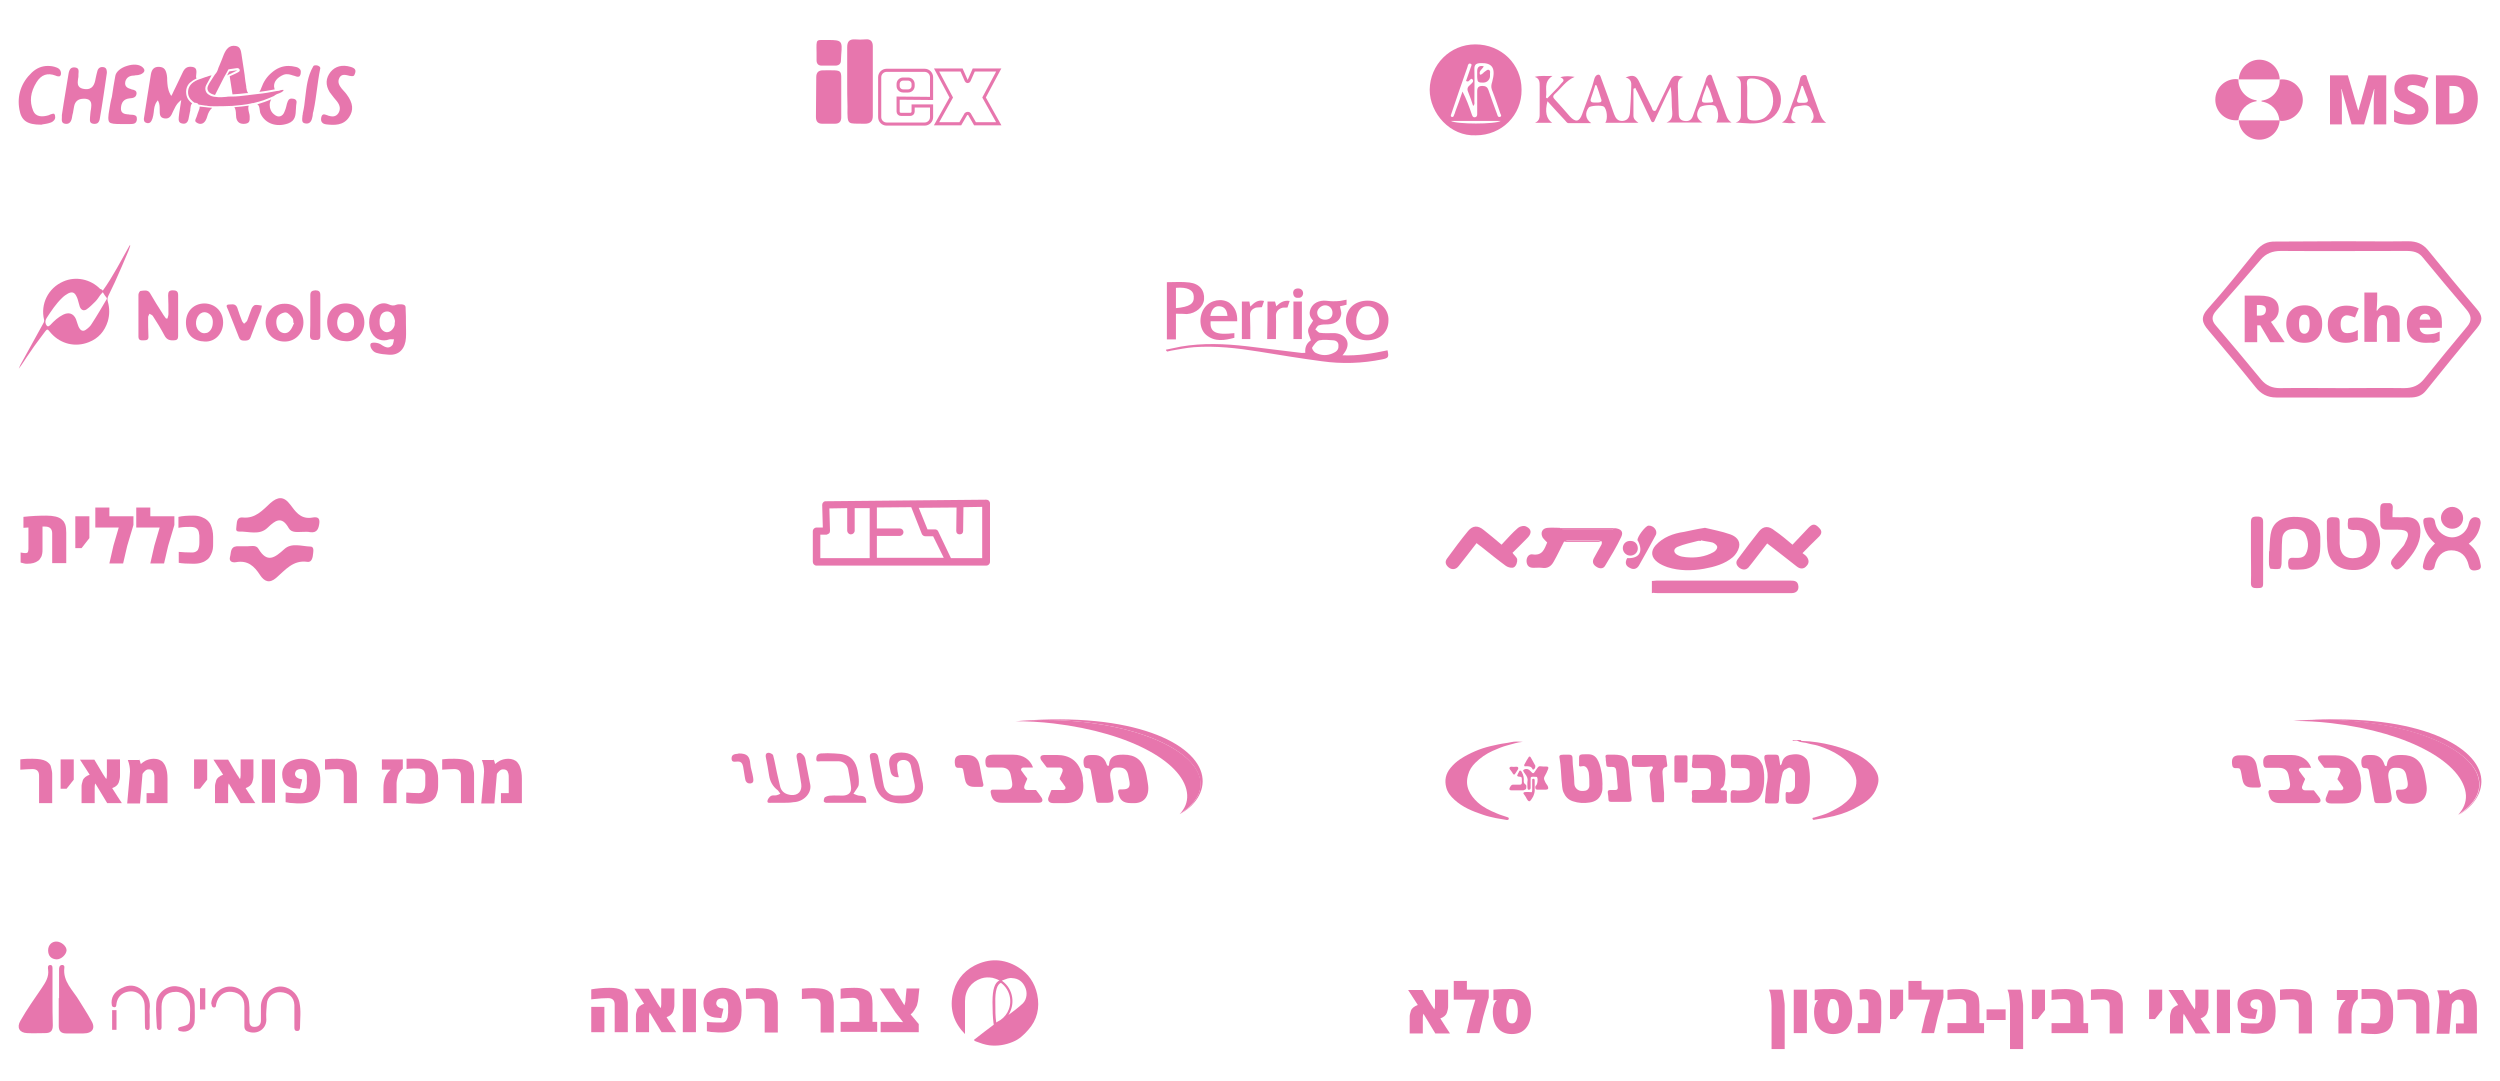 <?xml version="1.0" encoding="utf-8"?>
<!-- Generator: Adobe Illustrator 23.0.3, SVG Export Plug-In . SVG Version: 6.00 Build 0)  -->
<svg version="1.1" id="Layer_1" xmlns="http://www.w3.org/2000/svg" xmlns:xlink="http://www.w3.org/1999/xlink" x="0px" y="0px"
	 viewBox="0 0 800 346" style="enable-background:new 0 0 800 346;" xml:space="preserve">
<style type="text/css">
	.st0{fill:#E776AD;}
	.st1{fill:none;stroke:#E776AD;stroke-miterlimit:10;}
	.st2{fill:none;}
	.st3{fill-rule:evenodd;clip-rule:evenodd;fill:#E776AD;}
</style>
<g>
	<g>
		<path class="st0" d="M472.3,43.3c-8.2,0.4-14.8-7-14.8-14.6c0.1-8,6.5-14.5,14.6-14.5c8.3,0,14.8,6.3,14.8,14.5
			C487,36.9,480.5,43.3,472.3,43.3z M469.1,26c0.5-1.5,1-2.9,1.5-4.3c0.1-0.4,0.6-1.1,0-1.3c-0.7-0.3-0.9,0.5-1,1
			c-1.8,5-3.5,10.1-5.2,15.1c-0.1,0.3-0.3,0.7,0.1,0.9c0.5,0.2,0.7-0.2,0.8-0.6c0.2-0.4,0.3-0.7,0.4-1.1c0.8-2.1,1.6-4.3,2.3-6.4
			c1.2,2.3,2.1,4.7,2.9,7.1c0.2,0.6,0.4,1.3,1.2,1.1c0.7-0.2,0.6-0.9,0.6-1.4c0-2.3,0-4.6,0-6.9c0-1.3,0.5-1.7,1.7-1.7
			c1,0,1.6,0.4,1.9,1.3c0.9,2.6,1.8,5.2,2.8,7.8c0.1,0.4,0.3,1,0.9,0.8c0.7-0.2,0.2-0.8,0.1-1.1c-0.9-2.6-1.7-5.1-2.7-7.6
			c-0.3-0.9-0.2-1.6,0.1-2.5c1.2-4.4,0.1-6.2-3.9-6c-1.4,0.1-1.8,0.6-1.8,1.9c0.1,3.4,0,6.9,0,10.3c0,0.5,0.2,1-0.4,1.5
			c-0.5-1.6-1-3-1.6-4.5c-0.4-0.9-0.2-1.6,0.6-2.2c0.5-0.5,1.4-1.1,0.8-1.8c-0.5-0.6-0.9,0.5-1.5,0.7C469.5,26,469.4,25.9,469.1,26z
			 M480.2,38.7c-5.4,0-10.5,0-15.9,0C466,39.8,478.6,39.8,480.2,38.7z"/>
		<path class="st0" d="M522.7,28.4c0,2.9,0,5.7,0,8.6c0,1.2,0.8,1.7,1.6,2.3c-3.5,0-7.1,0-10.6,0c0.9-1.2,0.5-4.5-0.5-5.2
			c-0.7-0.5-4.4-0.3-4.8,0.3c-1.3,1.7-1.1,3.7,0.8,5c-2.6,0-4.9,0-7.3,0c-0.5,0-0.8-0.6-1.1-0.9c-1.9-2-3.7-4-5.6-6.1
			c-0.9,3.3-0.4,5.6,1.5,6.9c-2,0-3.8,0-5.5,0c1.6-0.7,1.5-2,1.5-3.3c0-2.8,0-5.6,0-8.4c0-1.3,0-2.5-1.6-3c1.8-0.5,3.5-0.2,5.7-0.3
			c-3.1,2-1.6,4.6-2.1,6.9c0.1,0.1,0.3,0.2,0.4,0.3c1.1-1.2,2.3-2.3,3.4-3.5c0.4-0.4,0.8-1,1.2-1.4c0.7-0.6,1.1-1.2-0.4-1.9
			c1.8-0.5,3.1-0.3,4.6-0.1c-2.7,1.1-4.3,3.6-6.3,5.4c-0.8,0.7-0.7,1.2,0,1.9c1.7,1.8,3.2,3.6,4.8,5.4c1.8,1.9,3,1.7,3.9-0.8
			c1.3-3.8,2.9-7.4,3.9-11.3c0.2-0.6,0.5-1.2,1.2-1.3c0.7-0.1,0.8,0.7,1,1.2c1.4,3.8,2.8,7.6,4.1,11.4c0.5,1.3,1.1,2.3,2.8,2.2
			c1.7-0.2,2.2-1.4,2.3-2.8c0.2-2.7,0.3-5.5,0.4-8.2c0.1-1.3-0.1-2.5-1.8-2.9c2.3-1,3.4-0.6,4.3,1.3c1.3,2.7,2.6,5.5,4,8.2
			c0.2,0.5,0.3,1.2,1,1.2c0.5,0,0.6-0.7,0.9-1.2c1.3-2.6,2.5-5.3,3.8-7.9c1.1-2.3,1.5-2.5,4.5-1.8c-1.7,0.6-1.8,1.8-1.8,3.1
			c0.1,2.9,0.2,5.7,0.3,8.6c0,1.3,0.4,2.2,1.8,2.4c1.3,0.2,2.2-0.2,2.7-1.5c1.3-3.6,2.6-7.3,3.9-10.9c0.2-0.4,0.2-0.9,0.4-1.3
			c0.2-0.5,0.6-1.1,1.2-1.1c0.6,0,0.7,0.7,0.8,1.1c1.3,3.4,2.5,6.9,3.8,10.3c0.5,1.4,0.8,3,2.3,3.9c-1.6,0-3.2,0-4.9,0
			c1-1.2,0.7-4.5-0.4-5.3c-0.8-0.6-4.5-0.2-4.9,0.5c-1.3,2-1.1,3.6,0.9,4.8c-4,0-7.8,0-11.5,0c2.4-1,1.8-3,1.7-4.9
			c-0.1-2.1,0-4.3-0.4-6.5c-0.4,0.8-0.8,1.6-1.2,2.4c-1.2,2.6-2.5,5.3-3.7,7.9c-0.2,0.4-0.3,1-0.8,1c-0.5,0-0.6-0.6-0.8-1
			c-1.3-2.8-2.7-5.6-4-8.4c-0.3-0.5-0.6-1.1-0.8-1.6C522.9,28.4,522.8,28.4,522.7,28.4z M510.9,27.3c-0.1,0-0.3,0-0.4-0.1
			c-0.4,1.4-0.9,2.8-1.4,4.3c-0.3,0.8,0,1.3,0.9,1.3c0.5,0,1,0,1.5,0c0.9,0,1.2-0.4,0.8-1.3C511.9,30.1,511.4,28.7,510.9,27.3z
			 M546.2,27.1c-0.4,1.3-0.8,2.2-1.1,3.1c-0.9,2.7-0.7,2.8,2.1,2.6c0.1,0,0.1,0,0.2,0c0.7,0,1-0.3,0.7-0.9
			C547.6,30.4,547.3,28.9,546.2,27.1z"/>
		<path class="st0" d="M555.4,39.2c1.8-0.5,1.7-1.8,1.7-3c0-2.8,0-5.5,0-8.3c0-1.3,0.1-2.7-1.6-3.4c3.2-0.1,6.3-0.6,9.4,0.4
			c3,1,5,3.8,5,6.9c0,3.3-1.9,6-5.2,7.1C561.7,39.9,558.6,39.4,555.4,39.2z M559.1,31.5C559.1,31.5,559.1,31.5,559.1,31.5
			c0,1.7,0,3.4,0,5.1c0,1,0.3,1.8,1.5,1.9c1.7,0.2,3.4-0.1,4.7-1.3c2.1-1.9,2.7-5.1,1.5-8.1c-0.9-2.4-3.5-4-6.3-4
			c-1.1,0-1.5,0.5-1.5,1.5C559.2,28.3,559.1,29.9,559.1,31.5z"/>
		<path class="st0" d="M570.2,39.2c1.3-0.7,1.8-1.8,2.2-3c1.2-3.6,2.8-7.1,3.6-10.9c0.1-0.7,0.6-1.3,1.4-1.3
			c0.7-0.1,0.8,0.7,0.9,1.2c1.3,3.6,2.6,7.2,3.9,10.8c0.4,1.2,0.9,2.4,2.2,3.3c-1.6,0-3.3,0-5,0c1.2-1.3,1.3-2.4,0.1-4.5
			c-1-1.8-2.9-0.9-4.3-0.8c-1.7,0.1-1.5,1.9-1.9,3c-0.4,1.2,0.3,1.8,1.4,2.2C573.3,39.7,571.8,39.3,570.2,39.2z M576.9,27.5
			c-0.1,0-0.3,0-0.4,0c-0.5,1.5-0.9,2.9-1.4,4.4c-0.2,0.6,0.1,1,0.7,1c0.5,0,1,0,1.5,0c1,0,1.5-0.4,1.1-1.4
			C577.8,30.1,577.4,28.8,576.9,27.5z"/>
		<path class="st0" d="M474.8,21.2c-0.4,1-1.7,1.4-1.2,2.7c0.8,0,1.1-0.8,1.7-1.1c0.4-0.2,0.7-0.7,1.2-0.4c0.5,0.3,0.3,0.8,0.3,1.2
			c0,0.6,0.1,1.2-0.3,1.8c-0.7,1.1-1.7,1.1-2.8,1c-1.1-0.1-0.9-1.1-1-1.8c0-0.6,0-1.2,0-1.8C472.7,21.4,473.4,20.9,474.8,21.2z"/>
	</g>
	<g>
		<path class="st0" d="M33.2,21.5c-1-0.2-1.7,0.2-2,1.1c-0.2,0.7-0.4,1.5-0.6,2.5c-0.3,1.8-0.9,3.7-3.5,3.4
			c-0.9-0.1-1.6-0.4-1.9-0.9c-0.5-0.7-0.3-1.6-0.2-2.5c0.1-0.3,0.1-0.6,0.1-0.9c0-0.1,0-0.3,0-0.4c0.1-1.2,0.2-2-1-2.2
			c-0.5-0.1-1,0-1.3,0.2c-0.6,0.4-0.8,1.3-0.9,2c-0.5,3.1-1,6.2-1.5,9.1l-0.6,3.9c0,0.2,0,0.5,0,0.7c-0.1,1.3,0,1.9,1,2.1
			c1.2,0.2,1.9-0.4,2.2-1.8c0.1-0.6,0.2-1.3,0.4-1.9l0-0.1c0.1-0.5,0.2-1.1,0.3-1.7c0.3-1.7,1.4-2.5,3-2.5c0.2,0,0.4,0,0.6,0
			c0.8,0.1,1.3,0.3,1.6,0.8c0.5,0.7,0.3,1.7,0.2,2.6c-0.2,0.9-0.2,1.7-0.3,2.6c-0.1,1.3,0,1.8,1,2c0.6,0.1,1.1,0,1.4-0.2
			c0.3-0.2,0.6-0.7,0.7-1.2c0.9-5.1,1.6-10.2,2.3-14.9C34.2,22.5,34.1,21.7,33.2,21.5z"/>
		<path class="st0" d="M35,35c-0.4,2.1-0.5,3.5,0,4.1c0.5,0.5,1.6,0.6,4,0.6l0.1,0c0.1,0,0.3,0,0.4,0l0.1,0c0.4,0,0.8,0,1.2,0
			c0.2,0,0.4,0,0.7,0c1.3,0,2.1-0.1,2.3-1.4c0-0.5,0-0.8-0.2-1.1c-0.3-0.4-1.1-0.5-1.8-0.5c-0.2,0-0.4,0-0.6-0.1c-0.1,0-0.2,0-0.3,0
			c-1-0.1-2.3-0.3-2.2-2c0.1-1.9,1-2.9,2.6-3.1c1.5-0.1,2.3-0.4,2.4-1.6c0-0.9-0.6-1.1-1.6-1.3l-0.2-0.1c-0.7-0.2-2.2-0.6-1.8-2.4
			c0.3-1.1,1.1-1.8,2.4-1.9c0.3,0,0.5,0,0.8-0.1c0.6,0,1.2-0.1,1.7-0.3c0.7-0.3,1.1-0.7,1.2-1.1c0.1-0.5-0.3-0.9-0.6-1.2
			c-1-0.9-2.9-1.1-5-0.4c-2,0.6-3.5,1.9-3.7,3.2c-0.4,2.2-0.8,4.5-1.1,6.7l-0.2,0l0,0l0.2,0C35.4,32.4,35.2,33.7,35,35z"/>
		<path class="st0" d="M18.1,21.6L18.1,21.6c-1-0.4-1.9-0.5-2.8-0.5c-1.9,0-3.6,0.7-5.1,2.1c-3.4,3.2-4.8,7.3-4,11.8
			c0.6,3.6,2.5,4.9,6.9,4.9h0.1c0.1,0,0.2,0,0.4-0.1c0.6-0.1,1.5-0.2,2.4-0.5c0.7-0.2,1.2-0.6,1.5-1.1c0.2-0.4,0.2-0.8,0.1-1.3
			c-0.1-0.3-0.2-0.4-0.3-0.5c-0.3-0.1-0.7,0.1-1.1,0.2c-0.3,0.1-0.5,0.2-0.7,0.3c-1.8,0.5-4,0.7-4.9-1.5c-1.2-2.9-0.9-5.9,1.1-9.1
			c1.5-2.4,3.5-3.1,6.1-2.1c0.4,0.2,0.9,0.3,1.3,0.2c0.2-0.1,0.3-0.3,0.4-0.6C19.6,22.8,19.2,22,18.1,21.6z"/>
		<path class="st0" d="M112.2,21.4c-2.7-0.8-4.9-0.2-6.4,1.6c-1.6,2-1.7,4.2-0.3,6.5c0.4,0.6,0.9,1.1,1.3,1.7c0.3,0.4,0.7,0.8,1,1.2
			c1.1,1.4,1.2,2.6,0.5,3.8c-0.9,1.4-2.3,1.1-3.3,0.8l-0.2-0.1c-0.4-0.1-0.8-0.3-1.1-0.3c-0.1,0-0.3,0-0.4,0.1
			c-0.2,0.1-0.4,0.4-0.5,0.9c-0.1,0.6-0.1,1.1,0.2,1.5c0.3,0.4,0.7,0.6,1.4,0.7c2.6,0.3,5.5,0.4,7.3-2.3c1.5-2.2,1.3-4.5-0.7-7.2
			c-0.3-0.4-0.6-0.8-1-1.2c-0.2-0.3-0.5-0.5-0.7-0.8c-0.7-0.9-1.4-2-0.7-3.4c0.7-1.3,1.9-1,3.4-0.6l0.1,0c0.4,0.1,0.8,0.1,1,0
			c0.2-0.1,0.4-0.4,0.5-0.8C114,22.4,113.6,21.8,112.2,21.4z"/>
		<path class="st0" d="M101.7,21L101.7,21c-0.2-0.1-0.5-0.1-0.7-0.1c-0.4,0-0.7,0.1-0.8,0.4c-1.8,3.1-2.1,6.5-2.5,9.7
			c-0.2,1.9-0.4,3.6-0.8,5.2c0,0.2,0,0.5-0.1,0.7c-0.2,1.8-0.2,2.4,0.9,2.6c1.2,0.2,1.9-0.4,2.2-1.8c0.1-0.4,0.2-0.8,0.2-1.2
			c0-0.3,0.1-0.6,0.2-0.9c0.6-2.8,0.8-4.8,1.1-6.8c0.3-2,0.5-4.1,1.1-7C102.5,21.4,102,21.1,101.7,21z"/>
		<path class="st0" d="M83.1,35.1c0.1,0.5,0.1,1,0.3,1.3c1.5,3.2,5.1,4.4,8.8,3.1c2.4-0.9,2.4-2.7,2.5-4.7c0-0.7,0.1-1.3,0.2-2
			c0.1-0.6-0.3-1.1-1-1.2c-1-0.2-1.5,0.1-1.8,0.8c-0.2,0.5-0.4,1.1-0.5,1.7c-0.1,0.5-0.3,1-0.5,1.5c-0.3,0.9-0.8,1.4-1.4,1.6
			c-0.6,0.2-1.3,0-2-0.6c-0.9-0.7-1.4-1.8-1.4-3c0-0.7,0.2-1.3,0.5-1.8c-1.5,0.6-2.8,1.1-4.5,1.6C82.9,33.6,83,34.4,83.1,35.1z"/>
		<path class="st0" d="M65.8,34.3c-0.6-0.1-1.3-0.1-1.9-0.2c0,0.4-0.1,0.9-0.3,1.3c-0.1,0.3-0.2,0.6-0.3,0.8
			c-0.1,0.4-0.3,0.8-0.4,1.2c-0.2,0.5-0.5,1-0.4,1.4c0.1,0.2,0.3,0.4,0.7,0.6c0.6,0.3,1.1,0.3,1.6,0.1c0.9-0.4,1.3-1.5,1.5-2.2
			c0.3-1.2,0.9-2.2,1.6-2.8c-0.5,0-0.9-0.1-1.3-0.1C66.3,34.4,66,34.3,65.8,34.3L65.8,34.3z"/>
		<path class="st0" d="M87.7,27.7c-0.1-1.6,1.1-3,3.1-3.8c1.2-0.4,2.2,0,3.1,0.3l0.1,0c0.6,0.2,1.2,0.5,1.7,0.3
			c0.2-0.1,0.4-0.4,0.5-0.8c0.1-0.6,0.1-1-0.1-1.4c-0.3-0.4-0.8-0.8-1.5-0.9c-0.8-0.2-1.6-0.3-2.3-0.3c-1.9,0-3.7,0.7-5.3,2.1
			c-1.6,1.3-2.7,3-3.4,5c-0.1,0.3-0.3,0.8-0.6,1.2c1.7-0.2,3.3-0.5,4.9-0.8C87.8,28.4,87.8,28.1,87.7,27.7z"/>
		<path class="st0" d="M59.6,30.1c-0.3-2.1,0.8-3.4,1.4-3.8c0.7-0.6,1.3-0.9,1.9-1.2c-0.2-0.3-0.2-0.7-0.1-1.3
			c0.2-1.6-0.1-2.2-1.3-2.4c-1.5-0.2-2.4,0.3-3.1,1.9c-0.7,1.5-1.4,3-2.2,4.6c-0.4,0.7-0.7,1.5-1.1,2.3l-0.3,0.5l-0.3-0.5
			c-0.9-1.7-0.9-3.1-1-4.4c0-0.6,0-1.2-0.1-1.7c-0.3-1.7-0.8-2.6-2.4-2.7c-1.6-0.1-2.4,0.7-2.7,2.3c-0.7,4.4-1.5,9.2-2.2,13.9
			C46,38,46,38.6,46.3,39c0.2,0.2,0.4,0.3,0.8,0.4c0.8,0.1,1.3-0.3,1.7-1.5c0.2-0.6,0.3-1.3,0.4-2c0.1-1.1,0.2-2.3,1-3.4l0.3-0.4
			l0.2,0.4c0.4,0.8,0.4,1.7,0.4,2.6c0,1.5,0,2.6,1.6,2.8c1.6,0.2,2.1-0.9,2.7-2.3c0.5-1,1-2.2,1.9-3L58,32l-0.4,2.6
			c-0.2,1.1-0.3,2-0.4,2.9c-0.1,1,0,1.8,1,2c1.1,0.3,1.8-0.2,2.1-1.3c0.1-0.5,0.2-1,0.3-1.5c0.1-0.3,0.1-0.7,0.2-1
			c0.1-0.2,0.1-0.5,0.1-0.8c0.1-0.7,0.1-1.4,0.6-1.8C60.7,32.5,59.8,31.6,59.6,30.1z"/>
		<path class="st0" d="M73.7,22.1c0.7-0.1,1.4-0.2,2.1-0.3c0.4-0.1,0.8,0.2,0.9,0.5c0.1,0.3-0.1,0.6-0.3,0.7
			c-0.8,0.5-1.8,0.9-2.9,1.4l0.9,5.8c1.5-0.1,2.9-0.2,4.5-0.4l0.1,0c0.1,0,0.2,0,0.4,0c-0.4-0.5-0.5-1.2-0.6-1.8c0-0.1,0-0.2,0-0.3
			c-0.2-1.2-0.4-2.3-0.5-3.5l0-0.1c-0.3-1.9-0.6-3.9-0.9-5.9c0-0.2-0.1-0.4-0.1-0.7c-0.2-1.3-0.4-2.6-1.9-2.8c-2-0.3-3,0.9-3.8,2.8
			c-0.2,0.6-0.5,1.2-0.7,1.8c-0.2,0.6-0.5,1.1-0.7,1.7c-0.2,0.4-0.3,0.7-0.4,1c-0.2,0.7-0.5,1.3-1,1.8L67,26.6
			c-0.1,0.3-0.3,0.5-0.4,0.8c-0.3,0.6-0.3,1.2,0,1.7c0.2,0.4,0.5,0.6,0.7,0.7c0.4,0.3,0.9,0.4,1.5,0.6l2.8-5.5l1.5-2.7L73.7,22.1z"
			/>
		<path class="st0" d="M75,34.3c0.4,0.6,0.5,1.5,0.5,2.2c0,0.4,0.1,0.8,0.1,1.2c0.3,1.5,1.3,2.1,2.9,1.9c1.2-0.2,1.5-0.7,1.4-2.4
			c0-0.3-0.1-0.7-0.2-1.1c-0.2-0.8-0.4-1.7-0.1-2.3C78.2,34,76.6,34.2,75,34.3z"/>
		<path class="st0" d="M72.9,24L72.9,24c1.2-0.6,2.2-1,3-1.5c0,0,0,0,0,0c0,0-0.1-0.1-0.1,0c-0.7,0.1-1.5,0.2-2.1,0.3l-0.4,0.1
			l-0.7,1.4C72.7,24.1,72.8,24.1,72.9,24L72.9,24z"/>
		<path class="st0" d="M88.1,30.4c0.3-0.2,0.7-0.4,1.1-0.5c0.7-0.3,1.3-0.5,1.6-1.1c-0.3-0.1-0.7,0-1.1,0.1l0,0c0,0,0,0,0,0l0,0
			c-0.3,0.1-0.5,0.2-0.8,0.2c0,0,0,0,0,0c-0.1,0-0.1,0-0.1,0c0,0-0.1,0-0.1,0c-2.1,0.4-4.2,0.8-6.4,1l-2.5,0.3
			c-0.2,0-0.5,0.1-0.7,0.1l-0.1,0c-1.7,0.2-3.2,0.4-4.7,0.4l-0.4,0c-0.1,0-0.3,0-0.4,0c-0.3,0-0.7,0-1.1,0.1c-1,0.1-2.3,0.2-3.4,0
			c-0.1,0-0.1,0-0.1,0l-0.1,0c-0.8-0.1-1.4-0.3-1.8-0.6c-0.2-0.1-0.6-0.3-1-0.9c-0.4-0.7-0.4-1.6,0-2.3c0.2-0.3,0.3-0.6,0.5-0.9
			l1.2-2.2l-0.8,0.2c-1,0.3-1.8,0.6-2.6,0.9l-0.6,0.2c-0.8,0.3-1.5,0.6-2.3,1.3c-0.5,0.5-1.4,1.5-1.2,3.3c0.2,1.5,1.3,2.4,2.1,2.9
			c0,0,0,0,0,0c0.1,0,0.2,0,0.3,0h0c0,0,0,0,0,0c0.1,0,0.2,0,0.3,0.1c0,0,0.1,0,0.1,0c0.1,0,0.1,0,0.2,0.1c0,0,0.1,0,0.1,0.1
			c0,0,0.1,0.1,0.1,0.1c0,0,0.1,0.1,0.1,0.1c0,0,0.1,0,0.1,0.1l0.2,0c0.7,0.1,1.4,0.2,2,0.3l0.1,0c0.2,0,0.4,0,0.6,0.1
			c0.6,0.1,1.3,0.1,2,0.1l0.4,0c1.5,0,3.2,0,5-0.1l0.3,0c2.2-0.2,4.4-0.4,6.2-0.8c0.1-0.1,0.3-0.1,0.5-0.1c0,0,0.1,0,0.1,0
			c2.7-0.6,4.7-1.4,6.7-2.3l0,0C88,30.4,88.1,30.4,88.1,30.4z"/>
	</g>
	<g>
		<g>
			<path class="st0" d="M271.1,26.1c0-3.7,0-7.3,0-11c0-1.8,0.7-2.6,2.5-2.5c1.1,0.1,2.2,0.1,3.3,0c1.7-0.2,2.4,0.7,2.4,2.2
				c0,7.4,0,14.9,0,22.3c0,1.7-0.8,2.5-2.6,2.5c-5.5-0.2-5.6,0.9-5.5-5.5C271.1,31.4,271.1,28.7,271.1,26.1z"/>
			<path class="st0" d="M269.2,31.1c0,2.1,0,4.2,0,6.4c0,1.4-0.6,2.1-2.1,2.1c-1.3,0-2.6,0-3.9,0c-1.5,0-2.1-0.7-2.1-2.2
				c0-4.2,0.1-8.5,0.1-12.7c0-1.5,0.7-2.2,2.2-2.2c6.7,0,5.7-0.5,5.8,5.3C269.2,28.9,269.2,30,269.2,31.1z"/>
			<path class="st0" d="M265.1,12.8c4.2,0,4.5,0.3,4.1,4.6c0,0.6-0.1,1.3-0.1,1.9c0,1.1-0.6,1.6-1.6,1.7c-1.5,0-3.1,0-4.6,0
				c-1.1,0-1.6-0.7-1.6-1.7c0-0.8,0-1.7,0-2.5C261.2,12,261.1,12.9,265.1,12.8z"/>
		</g>
		<path class="st1" d="M287.4,31.4v4.3c0,0.5,0.4,0.9,0.9,0.9h3c0.5,0,0.9-0.4,0.9-0.9v-1.8h5.9v3.6c0,1.2-1,2.2-2.2,2.2h-12.2
			c-1.2,0-2.2-1-2.2-2.2V24.7c0-1.2,1-2.2,2.2-2.2h12.2c1.2,0,2.2,1,2.2,2.2v6.8L287.4,31.4z"/>
		<path class="st1" d="M290.6,29.1H289c-0.9,0-1.6-0.7-1.6-1.6v-0.6c0-0.9,0.7-1.6,1.6-1.6h1.6c0.9,0,1.6,0.7,1.6,1.6v0.6
			C292.2,28.4,291.5,29.1,290.6,29.1z"/>
		<path class="st1" d="M310.2,36.5l1.8,3.1h7.6l-4.7-8.4l4.7-8.8h-8l-1.5,3.4c-0.2,0.4-0.7,0.4-0.9,0l-1.5-3.4h-8l4.7,8.8l-4.7,8.4
			h7.6l1.8-3.1C309.5,36.2,310,36.2,310.2,36.5z"/>
	</g>
	<g>
		<g>
			<path class="st2" d="M722.1,32.2c0,0.1,0,0.2,0,0.3c0.3,0,0.5-0.1,0.8-0.1s0.6,0,0.8,0.1c0-0.1,0-0.2,0-0.3
				c-0.3,0-0.5,0.1-0.8,0.1C722.7,32.2,722.4,32.2,722.1,32.2z"/>
			<path class="st2" d="M730.3,25.4h-0.8c0,0,0,0,0,0.1C729.8,25.4,730,25.4,730.3,25.4z"/>
			<path class="st2" d="M716.4,25.4h-0.8C715.9,25.4,716.1,25.4,716.4,25.4C716.4,25.5,716.4,25.4,716.4,25.4z"/>
			<path class="st0" d="M722.1,32.4c0-0.1,0-0.2,0-0.3c-3.2-0.4-5.8-3.2-5.8-6.5c0-0.1,0-0.1,0-0.2c-0.3,0-0.5-0.1-0.8-0.1
				c-3.6,0-6.6,2.9-6.6,6.6s2.9,6.6,6.6,6.6c0.3,0,0.6,0,0.8-0.1C716.6,35.4,719,32.8,722.1,32.4z"/>
			<path class="st0" d="M736.9,32c0-3.6-2.9-6.6-6.6-6.6c-0.3,0-0.5,0-0.8,0.1c0,0.1,0,0.1,0,0.2c0,3.3-2.5,6.1-5.8,6.5
				c0,0.1,0,0.2,0,0.3c3.1,0.4,5.5,2.9,5.7,6.1c0.3,0,0.5,0.1,0.8,0.1C733.9,38.6,736.9,35.6,736.9,32z"/>
			<path class="st0" d="M723,19.1c-3.5,0-6.4,2.8-6.6,6.3h13.1C729.4,21.9,726.5,19.1,723,19.1z"/>
			<path class="st0" d="M723,44.7c3.5,0,6.3-2.7,6.5-6.2h-13.1C716.6,42,719.5,44.7,723,44.7z"/>
		</g>
		<g>
			<path class="st0" d="M763.5,39.8h-3.9v-6.9c0-0.5,0-0.9,0-1.2c0-0.3,0.1-1.4,0.2-3.2h-0.1l-3.2,11.3h-4l-3.2-11.3h-0.1
				c0.2,1.9,0.2,3.4,0.2,4.5v6.8h-3.8V24.1h5.7l3.3,11.2h0.1l3.2-11.2h5.7V39.8z"/>
			<path class="st0" d="M766.1,35.2c0.8,0.4,1.6,0.7,2.5,1c0.9,0.2,1.7,0.4,2.3,0.4s1.2-0.1,1.5-0.3c0.3-0.2,0.5-0.5,0.5-0.9
				c0-0.4-0.3-0.7-0.8-1.1c-0.3-0.2-1-0.5-2-1s-1.9-0.9-2.4-1.4c-1-0.9-1.5-2-1.5-3.5c0-1.5,0.5-2.6,1.6-3.4s2.5-1.2,4.3-1.2
				c1.6,0,3.3,0.4,5,1.1l-1.3,3.3c-1.5-0.7-2.7-1-3.8-1c-0.5,0-0.9,0.1-1.2,0.3c-0.3,0.2-0.4,0.4-0.4,0.7s0.2,0.6,0.5,0.8
				c0.3,0.2,1.1,0.6,2.5,1.3c1.4,0.6,2.4,1.3,2.9,2c0.5,0.7,0.8,1.6,0.8,2.6c0,0,0,0.1,0,0.1c0,1.4-0.6,2.6-1.7,3.5
				c-1.1,0.9-2.6,1.4-4.4,1.4c0,0-0.1,0-0.1,0c-1,0-1.9-0.1-2.6-0.2c-0.7-0.1-1.5-0.4-2.2-0.8V35.2z"/>
			<path class="st0" d="M779.6,24.1h5.4c2.5,0,4.5,0.6,5.8,1.9c1.4,1.3,2.1,3.2,2.1,5.6c0,2.6-0.7,4.6-2.2,6.1
				c-1.4,1.4-3.5,2.1-6.1,2.1h-5.1V24.1z M783.8,27.5v8.8h0.9c1.3,0,2.2-0.4,2.8-1.1s0.9-1.9,0.9-3.4c0-1.5-0.3-2.6-0.8-3.3
				s-1.4-1-2.6-1H783.8z"/>
		</g>
	</g>
</g>
<g>
	<g>
		<path class="st0" d="M373.1,111.9c1.6-0.3,3.2-0.7,4.8-1c7-1.2,14.1-0.9,21.1-0.1c5.7,0.7,11.4,1.4,17.2,2.1c0.4,0.1,0.9,0,1.5,0
			c-0.2-1.8,0.5-3.2,1.8-4c-0.4-1.2-1-2.3-0.9-3.3c0.1-1,1-1.9,1.6-3c-0.6-0.7-1.4-1.7-1-3.2c0.5-1.9,2.1-3.1,4.4-3.2
			c1,0,1.9,0.2,2.9,0.2c0.8,0,1.5,0,2.3-0.1c0.7-0.1,1.4-0.3,2.1-0.4c0,0.6,0,1,0,1.6c-0.7,0.2-1.5,0.4-2.1,0.5
			c0.1,0.9,0.5,1.7,0.4,2.5c-0.3,2-1.9,3.2-4.2,3.3c-1,0-2,0-2.9,0.3c-0.5,0.1-0.8,0.8-1.2,1.3c0.5,0.4,1,1.1,1.5,1.1
			c1.4,0.2,2.8,0.1,4.3,0.1c0.4,0,0.8,0,1.2,0.1c3.3,0.7,4.3,3.5,2.3,6.2c-0.1,0.2-0.3,0.4-0.6,0.8c5,0.2,9.7-0.6,14.4-1.6
			c0.5,2.2,0.3,2.5-1.7,2.9c-6.4,1.3-12.9,1.5-19.3,0.6c-6.8-0.9-13.5-2-20.2-3.1c-6.9-1.1-13.7-1.9-20.7-1.4
			c-2.5,0.2-4.9,0.7-7.3,1.1c-0.4,0.1-0.8,0.2-1.3,0.3C373.2,112.3,373.1,112.1,373.1,111.9z M428.3,110.7c0.1-1.1-0.6-1.7-1.6-1.8
			c-1.5-0.1-3.1-0.3-4.5,0c-0.9,0.2-1.7,1.4-2.3,2.3c-0.2,0.3,0.5,1.4,1.1,1.7c1.8,0.9,3.7,1,5.6,0.1
			C427.5,112.6,428.4,112,428.3,110.7z M424,102.3c1.5,0,2.4-0.8,2.4-2.2c0-1.4-1-2.4-2.4-2.4c-1.2,0-2.5,1.2-2.5,2.3
			C421.5,101.4,422.6,102.3,424,102.3z"/>
		<path class="st0" d="M376.3,100.4c0,1.5,0,2.8,0,4.2c0,1.3,0,2.7,0,4c-1,0-1.9,0-2.9,0c0-6.2,0-12.3,0-18.3c2.4,0,4.9-0.2,7.2,0.1
			c3.3,0.4,4.9,2.5,4.7,5.4c-0.2,2.4-2.6,4.5-5.5,4.7C378.7,100.4,377.6,100.4,376.3,100.4z M376.3,92.1c0,2.2,0,4.4,0,6.5
			c4.4-0.4,5.9-1.4,5.7-3.8C381.9,92.8,380,91.8,376.3,92.1z"/>
		<path class="st0" d="M437.4,108.9c-3.9-0.1-6.7-2.7-6.7-6.4c0.1-3.8,2.9-6.3,7-6.3c3.9,0,6.8,2.8,6.6,6.4
			C444.3,106.4,441.5,108.9,437.4,108.9z M437.6,107.1c1.3,0,2.2-0.6,2.9-1.6c1-1.6,1.1-3.3,0.4-5.1c-0.6-1.6-1.9-2.5-3.4-2.4
			c-1.5,0-2.7,1-3.2,2.7c-0.2,0.5-0.3,1-0.3,1.6C433.8,104.8,435.1,107.2,437.6,107.1z"/>
		<path class="st0" d="M395.9,102.8c-2.9,0-5.7,0-8.5,0c-0.3,3.5,1.6,4.5,7.6,3.8c0,0.5,0,1,0,1.5c-3.1,0.8-6.2,1.4-9-0.9
			c-2.3-1.9-2.5-6.3-0.4-8.9c1.8-2.3,5.4-3,7.8-1.4C395.3,98.4,396,100.3,395.9,102.8z M392.8,101.1c-0.2-2-1-3-2.6-3.1
			c-1.5-0.1-2.5,0.9-2.9,3.1C389.2,101.1,391,101.1,392.8,101.1z"/>
		<path class="st0" d="M405.6,96.5c0.8,0,1.6,0,2.4,0c0.1,0.4,0.3,0.9,0.4,1.5c1.2-1.2,2.5-2,4.3-1.7c-0.3,0.8-0.5,1.5-0.7,2.1
			c-0.7,0.1-1.4-0.1-2,0.2c-1,0.4-1.7,1.2-1.7,2.4c0.1,2.5,0,5,0,7.5c-1,0-1.8,0-2.8,0C405.6,104.5,405.6,100.6,405.6,96.5z"/>
		<path class="st0" d="M400.1,108.5c-1,0-1.8,0-2.7,0c0-4,0-7.9,0-12c0.8,0,1.5,0,2.4,0c0.1,0.4,0.2,0.9,0.3,1.6
			c1.2-1.2,2.4-2.3,4.4-1.8c-0.2,0.7-0.5,1.4-0.7,2c-0.8,0.1-1.5,0-2.1,0.2c-1,0.4-1.7,1.1-1.7,2.3
			C400.1,103.4,400.1,106,400.1,108.5z"/>
		<path class="st0" d="M416.6,108.5c-1,0-1.8,0-2.7,0c0-4,0-8,0-12c0.9,0,1.7,0,2.7,0C416.6,100.5,416.6,104.5,416.6,108.5z"/>
		<path class="st0" d="M413.8,93.5c0.1-0.7,0.6-1.2,1.6-1.2c0.9,0,1.6,0.6,1.6,1.6c-0.1,0.9-0.7,1.5-1.6,1.4
			C414.4,95.4,413.8,94.8,413.8,93.5z"/>
	</g>
	<g>
		<g>
			<g>
				<g>
					<path class="st0" d="M749.4,77.2c7.1,0,14.1,0.1,21.2,0c2.7,0,4.7,0.8,6.4,2.9c5.1,6.3,10.3,12.6,15.6,18.8
						c1.8,2.1,2,3.7,0.1,6c-5.5,6.6-10.9,13.3-16.3,20c-1.4,1.8-3.1,2.3-5.2,2.3c-14.3,0-28.6,0-42.8,0c-2.8,0-4.9-1.1-6.7-3.4
						c-4.9-6.1-9.9-12.1-15-18.1c-2.1-2.4-2.6-4.3-0.1-7c5.3-5.9,10.3-12.2,15.3-18.4c1.7-2.1,3.6-3.1,6.3-3
						C735.3,77.3,742.4,77.2,749.4,77.2z M749.5,124.2c6.6,0,13.2-0.1,19.8,0c2.7,0,4.7-0.8,6.4-2.9c4.5-5.6,9.1-11.2,13.7-16.7
						c1.8-2.1,1.4-3.7-0.2-5.6c-4.7-5.5-9.3-11-13.9-16.6c-1.4-1.8-3.2-2.1-5.3-2.1c-13.4,0-26.7,0.1-40.1,0c-2.7,0-4.8,0.8-6.5,2.8
						c-4.7,5.5-9.4,10.9-14.2,16.3c-1.5,1.7-1.6,3.1-0.1,4.8c4.9,5.7,9.7,11.5,14.5,17.3c1.6,1.9,3.5,2.7,6,2.7
						C736.3,124.1,742.9,124.2,749.5,124.2z"/>
				</g>
			</g>
		</g>
		<g>
			<g>
				<path class="st0" d="M718.2,94.6h4.9c4.1,0,6.1,1.5,6.1,4.4c0,1.7-0.8,3.1-2.5,4l4.4,6.5h-4.6l-3.2-5.4h-1v5.4h-4V94.6z
					 M722.2,97.6v3.4h0.8c1.4,0,2.1-0.6,2.1-1.9c0-1-0.7-1.5-2.1-1.5H722.2z"/>
				<path class="st0" d="M737.5,97.7c1.1,0,2.1,0.2,2.9,0.7c0.9,0.5,1.5,1.2,2,2.1c0.5,0.9,0.7,1.9,0.7,3.1c0,0,0,0.1,0,0.1
					c0,1.9-0.5,3.4-1.5,4.4c-1,1.1-2.4,1.6-4.2,1.6s-3.2-0.5-4.2-1.6c-1-1.1-1.6-2.6-1.6-4.4s0.5-3.3,1.5-4.3
					C734.1,98.3,735.6,97.7,737.5,97.7C737.4,97.7,737.5,97.7,737.5,97.7z M739.1,103.7c0-1-0.1-1.8-0.4-2.3
					c-0.3-0.5-0.7-0.7-1.3-0.7s-1,0.2-1.3,0.7c-0.3,0.5-0.4,1.2-0.4,2.3s0.1,1.8,0.4,2.3c0.3,0.5,0.7,0.8,1.3,0.8s1-0.3,1.3-0.8
					C739,105.5,739.1,104.7,739.1,103.7z"/>
				<path class="st0" d="M750.7,109.7c-1.9,0-3.3-0.5-4.3-1.5s-1.5-2.5-1.5-4.4c0-1.9,0.5-3.4,1.6-4.4c1.1-1.1,2.6-1.6,4.5-1.6
					c1.3,0,2.6,0.3,3.8,0.9l-1.2,2.9c-0.6-0.2-1-0.4-1.4-0.5c-0.4-0.1-0.8-0.2-1.2-0.2c-0.6,0-1.1,0.3-1.5,0.8s-0.5,1.2-0.5,2.1
					c0,1.9,0.7,2.8,2.1,2.8c1.2,0,2.3-0.3,3.4-1v3.2C753.4,109.4,752.1,109.7,750.7,109.7z"/>
				<path class="st0" d="M760.7,93.6v2.3c0,1.1-0.1,2.2-0.2,3.5h0.2c0.4-0.6,0.8-1,1.3-1.3c0.5-0.3,1.1-0.4,1.8-0.4
					c1.3,0,2.3,0.4,3,1.1c0.7,0.7,1.1,1.8,1.1,3.1v7.5h-4v-6.3c0-1.6-0.5-2.3-1.4-2.3c-0.7,0-1.1,0.3-1.4,0.8s-0.5,1.5-0.5,2.7v5.1
					h-4V93.6H760.7z"/>
				<path class="st0" d="M776.3,109.7c-1.9,0-3.4-0.5-4.5-1.5c-1.1-1-1.6-2.5-1.6-4.4c0-1.9,0.5-3.4,1.5-4.4c1-1.1,2.4-1.6,4.2-1.6
					s3.1,0.5,4.1,1.4c1,0.9,1.4,2.2,1.4,3.9v1.8h-7.1c0,0.6,0.3,1.2,0.7,1.5c0.4,0.4,1,0.6,1.8,0.6c0.7,0,1.4-0.1,2-0.2
					c0.6-0.1,1.2-0.4,1.9-0.7v2.9c-0.7,0.3-1.3,0.6-2,0.7C778,109.6,777.2,109.7,776.3,109.7z M777.2,100.9
					c-0.3-0.3-0.7-0.5-1.2-0.5s-0.9,0.2-1.2,0.5c-0.3,0.3-0.5,0.8-0.5,1.4h3.4C777.7,101.7,777.5,101.3,777.2,100.9z"/>
			</g>
		</g>
	</g>
	<g>
		<path class="st0" d="M32.9,93c3.3-4.6,5.8-9.6,8.6-14.5c0.1,0,0.2,0.1,0.2,0.1c-0.2,0.6-0.4,1.1-0.6,1.7c-1.4,3.3-2.8,6.6-4.3,9.9
			c-0.7,1.5-1.4,3-2.1,4.4c-0.3,0.6-0.4,1.2-0.2,1.9c0.6,2.1,0.6,4.2,0,6.3c-1,3.2-3,5.5-6.1,6.7c-4.3,1.7-8.9,0.6-12-2.8
			c-0.2-0.2-0.4-0.5-0.6-0.7c-0.5-0.7-0.8-0.7-1.3,0c-1.6,2.2-3.3,4.3-4.8,6.6c-1.3,1.8-2.4,3.7-3.7,5.4c0.2-0.4,0.3-0.8,0.5-1.2
			c2.5-4.5,5-9.1,7.5-13.6c0.1-0.3,0.2-0.6,0.1-0.9c-1.2-5,1.3-10.1,6.1-12.2c4-1.8,8.8-0.8,11.9,2.4C32.3,92.4,32.6,92.7,32.9,93z
			 M32.9,93.5c-0.4,0.4-0.6,0.7-0.8,0.9c-0.5,0.7-1,1.5-1.6,2.1c-0.9,0.9-1.8,1.8-2.8,2.5c-0.9,0.6-1.7,0.2-2.1-0.7
			c-0.2-0.4-0.2-0.8-0.4-1.3c-0.2-0.8-0.4-1.6-0.8-2.3c-0.6-1.2-1.4-1.4-2.6-0.8c-0.7,0.4-1.3,0.8-1.9,1.4c-2,1.9-3.5,4.2-5,6.5
			c-0.4,0.7-0.5,1.3-0.2,2c0.4,0.8,0.8,0.8,1.4,0.2c1.2-1.3,2.5-2.5,4.1-3.3c1.8-0.9,3.3-0.4,4.1,1.4c0.2,0.5,0.3,1,0.5,1.5
			c0.2,0.5,0.3,1,0.6,1.4c0.5,0.9,1.3,1.1,2.1,0.5c0.7-0.5,1.4-1.1,1.8-1.8c1.7-2.6,3.2-5.2,4.8-7.9c0.1-0.1,0.1-0.3,0.1-0.4
			C33.7,94.8,33.3,94.2,32.9,93.5z"/>
		<path class="st0" d="M53.6,101.9c0.1-0.5,0.3-0.9,0.3-1.4c0-2,0-4-0.1-6c0-1.1,0.3-1.6,1.5-1.6c1.1,0,1.7,0.3,1.7,1.5
			c0,4.4,0,8.8,0,13.2c0,0.9-0.4,1.3-1.3,1.3c-1.4,0.1-2.4-0.2-3.1-1.6c-1.1-2.1-2.4-4.2-3.7-6.2c-0.2-0.3-0.7-0.5-1.1-0.7
			c-0.1,0.4-0.4,0.7-0.4,1.1c0,2,0,4.1,0.1,6.1c0.1,1.1-0.5,1.3-1.4,1.3c-0.8,0-1.8,0.2-1.8-1.2c0-4.5,0-8.9,0-13.4
			c0-0.4,0.4-1.2,0.7-1.2c1-0.1,2.3-0.5,3,0.7c1.3,2.2,2.6,4.4,4,6.5c0.3,0.6,0.8,1.1,1.1,1.6C53.3,102,53.5,101.9,53.6,101.9z"/>
		<path class="st0" d="M129.9,103.6c0,1.5,0.1,3,0,4.5c-0.2,3.3-2,5.7-5.6,5.4c-1.3-0.1-2.6-0.2-3.9-0.6c-1.3-0.4-2.2-2.1-1.8-2.9
			c0.3-0.6,2.5-0.4,3.4,0.3c1.6,1.1,2.6,1.2,3.5,0.2c0.4-0.4,0.4-1.3,0.6-1.9c-0.5,0-1.1-0.1-1.5,0c-2.2,0.8-4.4,0.1-5.6-2
			c-1.5-2.5-1-6.7,1-8.4c1.3-1.1,2.8-1.5,4.4-0.8c0.9,0.4,1.6,0.5,2.5,0.1c0.5-0.2,1.2-0.1,1.8-0.1c0.8,0.1,1.2,0.5,1.1,1.4
			C129.9,100.5,129.9,102,129.9,103.6C129.9,103.6,129.9,103.6,129.9,103.6z M126.4,102.7c-0.1-0.4-0.2-1-0.5-1.6
			c-0.5-0.9-1.2-1.6-2.4-1.4c-1.1,0.2-1.7,1-1.9,2c-0.2,0.6-0.1,1.4-0.1,2c0.1,1.4,1.1,2.5,2.2,2.6c1.1,0.1,2.3-1,2.6-2.3
			C126.3,103.7,126.3,103.3,126.4,102.7z"/>
		<path class="st0" d="M97.1,103.2c0,3.4-2.6,6.1-6,6.1c-3.6,0-6-2.5-6.1-6c0-3.5,2.6-6.1,6-6.1C94.6,97.1,97.1,99.7,97.1,103.2z
			 M94.1,103.4c-0.1,0-0.2-0.1-0.2-0.1c-0.1-0.5,0-1.1-0.3-1.5c-0.6-0.7-1.3-1.7-2.1-1.8c-0.7-0.1-1.8,0.4-2.4,1
			c-1.1,1.1-0.8,3.8,0.3,4.9c1,0.9,2.4,1,3.3,0C93.4,105.2,93.7,104.2,94.1,103.4z"/>
		<path class="st0" d="M71.4,103.2c0,3.5-2.5,6.2-5.8,6.1c-3.6-0.1-6.1-2.1-6.1-6.1c0-3.6,2.5-6.1,6-6.1
			C68.9,97.2,71.4,99.7,71.4,103.2z M68.1,103.1c0-0.2,0-0.6-0.1-1c-0.4-1.8-2.4-2.8-3.8-1.8c-1.7,1.1-2,4.1-0.6,5.5
			c0.8,0.8,1.6,1,2.7,0.7C67.4,106,68.1,104.8,68.1,103.1z"/>
		<path class="st0" d="M116.6,103.2c0,3.4-2.6,6.2-5.9,6c-3.6-0.1-6-2.1-6-6.1c0-3.5,2.4-6,5.9-6C114.1,97.1,116.6,99.7,116.6,103.2
			z M113.3,103.2c0-1.9-1.1-3.3-2.6-3.3c-1.6,0-2.8,1.4-2.8,3.4c0,1.9,1.1,3.2,2.7,3.3C112.2,106.6,113.4,105.2,113.3,103.2z"/>
		<path class="st0" d="M74.1,97.4c1.1-0.1,1.7,0.4,2,1.6c0.4,1.2,0.8,2.4,1.3,3.6c0.1,0.4,0.5,0.7,0.7,1c0.3-0.3,0.8-0.6,1-1
			c0.5-1.3,0.9-2.6,1.4-3.8c0.2-0.5,0.7-1.1,1.1-1.2c0.7-0.1,1.5,0.1,2.2,0.2c-0.1,0.6-0.2,1.2-0.4,1.8c-1.1,2.8-2.2,5.5-3.2,8.3
			c-0.4,1.1-1.2,1.1-2.1,1.1c-0.9,0-1.4-0.3-1.7-1.2c-1.1-2.9-2.3-5.8-3.4-8.6C72.2,97.6,72.3,97.4,74.1,97.4z"/>
		<path class="st0" d="M99.3,100.9c0-2.1,0-4.3,0-6.4c0-1.2,0.5-1.5,1.6-1.6c1.1,0,1.6,0.4,1.6,1.5c0,4.4,0,8.8,0,13.1
			c0,1.3-0.7,1.3-1.7,1.3c-1,0-1.6-0.2-1.6-1.4C99.3,105.3,99.3,103.1,99.3,100.9z"/>
	</g>
</g>
<g>
	<g>
		<path class="st0" d="M6.5,243c1.5-0.2,2.7-0.2,3.9-0.2c1.1,0,2,0.1,2.6,0.2s1.2,0.3,1.6,0.5c0.4,0.2,0.8,0.5,1.1,0.8
			c0.3,0.3,0.5,0.6,0.6,1.1c0.1,0.4,0.2,0.9,0.3,1.3c0.1,0.4,0.1,0.9,0.1,1.5v8.8h-4.2v-8.8c0-1.4-0.7-2.1-2.1-2.1
			c-1.1,0-2.3,0.1-3.9,0.2V243z"/>
		<path class="st0" d="M19.4,252.4V243h4.2v6.5l-2.3,2.9H19.4z"/>
		<path class="st0" d="M38.4,243v5.1c0,0.4,0,0.8-0.1,1.2c-0.1,0.3-0.2,0.7-0.3,1.1c-0.3,0.8-1,1.4-2.1,1.8c1.4,2.2,2.4,3.8,3.1,4.8
			h-4.7l-3.8-6.3c-0.1,0.2-0.2,0.6-0.2,1.2v5.1h-4.2v-5.1c0-0.4,0-0.8,0.1-1.1c0.1-0.3,0.2-0.7,0.3-1.1c0.3-0.8,1.1-1.4,2.2-1.8
			c-0.9-1.4-1.9-3-3.1-4.8h4.6l2.8,4.7l1,1.5c0.1-0.3,0.2-0.6,0.2-1.2V243H38.4z"/>
		<path class="st0" d="M44.5,243c0.3,0.4,0.4,0.9,0.5,1.4h0.2c0.1-0.1,0.3-0.3,0.6-0.5c0.3-0.2,0.6-0.4,0.8-0.5
			c0.3-0.1,0.6-0.3,1.1-0.4c0.4-0.1,1-0.2,1.5-0.2s1.2,0.1,1.7,0.3c0.5,0.2,1,0.5,1.3,0.9s0.6,0.8,0.8,1.4c0.4,1,0.6,2.2,0.6,3.8
			v7.8h-6.7v-3.2h2.5v-4.6c0-0.8,0-1.3-0.1-1.6c-0.1-0.3-0.2-0.6-0.3-0.8c-0.3-0.4-0.7-0.6-1.3-0.6c-0.3,0-0.5,0-0.7,0.1
			c-0.2,0.1-0.4,0.2-0.6,0.4c-0.3,0.3-0.6,0.6-0.7,0.8l-0.1,0.2l-0.8,9.4h-4.1l0.8-8.8c0-0.5,0.1-1,0.1-1.4c0-1.2-0.2-2.4-0.7-3.7
			H44.5z"/>
		<path class="st0" d="M62.1,252.4V243h4.2v6.5l-2.3,2.9H62.1z"/>
		<path class="st0" d="M81.1,243v5.1c0,0.4,0,0.8-0.1,1.2c-0.1,0.3-0.2,0.7-0.3,1.1c-0.3,0.8-1,1.4-2.1,1.8c1.4,2.2,2.4,3.8,3.1,4.8
			h-4.7l-3.8-6.3c-0.1,0.2-0.2,0.6-0.2,1.2v5.1h-4.2v-5.1c0-0.4,0-0.8,0.1-1.1c0.1-0.3,0.2-0.7,0.3-1.1c0.3-0.8,1.1-1.4,2.2-1.8
			c-0.9-1.4-1.9-3-3.1-4.8H73l2.8,4.7l1,1.5c0.1-0.3,0.2-0.6,0.2-1.2V243H81.1z"/>
		<path class="st0" d="M88,256.9h-4.2V243H88V256.9z"/>
		<path class="st0" d="M90.3,247.8c0-0.8,0.1-1.4,0.4-2c0.3-0.6,0.6-1.1,1-1.4c0.4-0.4,0.9-0.7,1.4-0.9c1-0.4,2.1-0.7,3.3-0.7
			c1.4,0,2.6,0.3,3.6,0.9c0.3,0.2,0.7,0.5,1,0.9s0.6,0.8,0.8,1.3c0.5,1.1,0.7,2.4,0.7,4c0,1.2-0.1,2.2-0.3,3
			c-0.2,0.9-0.5,1.6-0.9,2.1c-0.4,0.5-0.8,0.9-1.4,1.3c-0.5,0.3-1.1,0.5-1.7,0.6c-0.6,0.1-1.2,0.2-2,0.2c-0.8,0-1.6,0-2.4-0.1
			c-0.8,0-1.4-0.1-1.8-0.2l-0.6-0.1v-3.1c1.6,0.2,3.3,0.2,4.9,0.2c0.7,0,1.2-0.3,1.5-1c0.2-0.4,0.3-0.8,0.3-1.2
			c0-0.4,0.1-0.7,0.1-0.9c0-0.2,0-0.5,0-0.8s0-0.6,0-0.8c0-0.2,0-0.5,0-0.8c0-0.3-0.1-0.5-0.1-0.7c0-0.2-0.1-0.4-0.2-0.6
			c-0.1-0.2-0.2-0.4-0.3-0.5c-0.3-0.3-0.7-0.4-1.1-0.4c-0.4,0-0.7,0-1,0.1c-0.3,0.1-0.4,0.2-0.6,0.3c-0.1,0.1-0.2,0.3-0.3,0.4
			c-0.1,0.2-0.2,0.5-0.2,0.7s0,0.5,0.2,0.7c0.1,0.2,0.2,0.4,0.4,0.5c0.3,0.2,0.5,0.3,0.8,0.4l0.9,0.2l-0.7,3l-1-0.1
			C91.9,252.2,90.3,250.7,90.3,247.8z"/>
		<path class="st0" d="M104,243c1.5-0.2,2.7-0.2,3.9-0.2c1.1,0,2,0.1,2.6,0.2s1.2,0.3,1.6,0.5c0.4,0.2,0.8,0.5,1.1,0.8
			c0.3,0.3,0.5,0.6,0.6,1.1c0.1,0.4,0.2,0.9,0.3,1.3c0.1,0.4,0.1,0.9,0.1,1.5v8.8H110v-8.8c0-1.4-0.7-2.1-2.1-2.1
			c-1.1,0-2.3,0.1-3.9,0.2V243z"/>
		<path class="st0" d="M128.9,243v3c-0.4,0.3-0.7,0.7-1,1.1c-0.3,0.4-0.5,0.9-0.6,1.3s-0.2,0.8-0.3,1.3c-0.1,0.5-0.1,0.9-0.1,1.2
			s0,0.7,0,1.3v4.8h-4.2v-4.8c0-2.7,0.8-4.6,2.3-5.9h-2.8V243H128.9z"/>
		<path class="st0" d="M134.2,242.8c0.9,0,1.7,0.1,2.4,0.4c0.7,0.2,1.3,0.5,1.7,0.9c0.4,0.4,0.8,0.9,1.1,1.4c0.5,1,0.8,2.2,0.8,3.6
			v1.8c0,0.7,0,1.3-0.1,1.9c-0.1,0.6-0.3,1.1-0.5,1.7s-0.6,1-1,1.4c-0.4,0.4-1,0.7-1.7,0.9c-0.7,0.2-1.5,0.4-2.5,0.4
			c-1.9,0-3.3-0.1-4.4-0.3v-3.3c1.1,0.1,2.4,0.2,4,0.2c0.8,0,1.3-0.3,1.6-0.8c0.3-0.5,0.5-1.2,0.5-2.2V249c0-0.4,0-0.7,0-1
			s-0.1-0.5-0.2-0.8c-0.1-0.3-0.2-0.5-0.4-0.7c-0.4-0.4-1.1-0.6-1.9-0.6c-0.9,0-1.9,0-3,0.1l-0.5,0.1v-3.3
			C131.1,242.8,132.5,242.8,134.2,242.8z"/>
		<path class="st0" d="M141.5,243c1.5-0.2,2.7-0.2,3.9-0.2c1.1,0,2,0.1,2.6,0.2c0.6,0.1,1.2,0.3,1.6,0.5c0.4,0.2,0.8,0.5,1.1,0.8
			c0.3,0.3,0.5,0.6,0.6,1.1c0.1,0.4,0.2,0.9,0.3,1.3c0.1,0.4,0.1,0.9,0.1,1.5v8.8h-4.2v-8.8c0-1.4-0.7-2.1-2.1-2.1
			c-1.1,0-2.3,0.1-3.9,0.2V243z"/>
		<path class="st0" d="M157.9,243c0.3,0.4,0.4,0.9,0.5,1.4h0.2c0.1-0.1,0.3-0.3,0.6-0.5c0.3-0.2,0.6-0.4,0.8-0.5
			c0.3-0.1,0.6-0.3,1.1-0.4c0.4-0.1,1-0.2,1.5-0.2c0.6,0,1.2,0.1,1.7,0.3c0.5,0.2,1,0.5,1.3,0.9s0.6,0.8,0.8,1.4
			c0.4,1,0.6,2.2,0.6,3.8v7.8h-6.7v-3.2h2.5v-4.6c0-0.8,0-1.3-0.1-1.6c-0.1-0.3-0.2-0.6-0.3-0.8c-0.3-0.4-0.7-0.6-1.3-0.6
			c-0.3,0-0.5,0-0.7,0.1c-0.2,0.1-0.4,0.2-0.6,0.4c-0.3,0.3-0.6,0.6-0.7,0.8l-0.1,0.2l-0.8,9.4H154l0.8-8.8c0-0.5,0.1-1,0.1-1.4
			c0-1.2-0.2-2.4-0.7-3.7H157.9z"/>
	</g>
	<g>
		<g>
			<path class="st0" d="M793.2,249.5c-1.9-10.6-24.2-19.2-49.7-19.2c-3.4,0-6.6,0.1-9.7,0.4c3.8,0,7.9,0.2,12.2,0.7
				c25.5,3,42.5,13.1,43.1,23.1c0.1,2.3-0.8,4.4-2.5,6.2C791.5,257.6,794,253.7,793.2,249.5z"/>
			<path class="st3" d="M793.9,248.4c-1.9-10.4-22-20.6-58.6-17.7c2.7-0.2,5.4-0.3,8.3-0.3c25.5,0,47.8,8.6,49.7,19.2
				c0.8,4.2-1.7,8-6.6,11.2C791.5,258.1,794.8,253.4,793.9,248.4z"/>
		</g>
		<path class="st3" d="M776.4,250.7l-0.4-2.4c-0.9-5.3-4-6.7-7.3-6.7h-0.6c-2.3,0-4,0.6-4.3,3.1c0,0.7-0.6,0.6-0.8-0.1
			c-0.6-1.9-1.9-3-4-3h-1c-2.1,0-2.6,1.1-2.3,3.1c0,0,0,0.1,0.1,0.4c0.1,0.4,0.4,0.7,1,0.7c0.9,0,1.2,0.3,1.3,1.1l1.7,9.5
			c0.1,0.4,0.4,0.6,0.8,0.6h2.5c1.7,0,2.5-0.4,2.2-2.2l-1-5.9c-0.3-2,0.6-3.2,2-3.2h0.7c1.8,0,2.8,0.8,3.1,2.8l0.3,1.5
			c0.3,1.7,0,2.7-2.2,2.7h-0.9c-0.4,0-0.6,0.3-0.6,0.7l0,0.2c0.4,2.5,1.6,3.6,4.2,3.6h0.6C774.9,257.3,777.2,255.2,776.4,250.7z
			 M722.9,248.9l-0.2-1.1l-0.5-2.6c-0.4-2.2-1.5-3.5-4-3.5h-1.6c-2.1,0-2.6,1.1-2.3,3.1l0.1,0.4c0.1,0.3,0.4,0.6,0.8,0.6h0.7
			c0.9,0,1,0.3,1.2,1.1l0.2,1l0.2,1.2l0.1,0.4c0.3,1.8,1.3,2.5,3.1,2.5h2.2c0.4,0,0.6-0.3,0.6-0.7L722.9,248.9z M755.4,249
			c-1-5.8-4.7-7.3-8.2-7.3H743c-1.5,0-1.5,1-0.9,1.8c0.2,0.3,1.6,2.1,1.6,2.1c0.1,0.1,0.1,0.1,0.2,0.1l4,0c0.4,0,0.7,0.1,0.9,0.4
			c0.2,0.2,0.2,0.6,0.1,0.9c0,0.1-0.9,2.2-0.9,2.2c0,0.1,0,0.2,0,0.2c0,0,1.6,2.1,1.6,2.2c0.3,0.3,0.3,0.7,0.2,0.9
			c-0.1,0.2-0.4,0.4-0.8,0.4l-3.6,0c-0.1,0-0.1,0-0.2,0.1c0,0-0.8,2-0.9,2.3c-0.3,0.8,0,1.8,1.6,1.8h1.2l0,0h2.7
			c4.4,0,6.5-2.4,5.6-7.4L755.4,249z M740.5,253c-0.1-0.1-0.1-0.1-0.2-0.1l-2.6,0h0c-0.4,0-0.7-0.1-0.9-0.4
			c-0.2-0.2-0.2-0.6-0.1-0.9c0-0.1,0.7-1.8,0.9-2.2c0,0,0-0.1,0-0.1c0,0,0,0,0,0c0,0,0,0,0,0c0,0,0-0.1,0-0.1
			c-0.3-0.4-1.7-2.2-1.7-2.3c-0.3-0.3-0.3-0.5-0.2-0.8c0.1-0.2,0.4-0.4,0.8-0.4c0,0,2.8,0,2.9,0c0.1,0,0.2-0.1,0.1-0.2
			c-0.9-2.3-3-3.9-6.2-3.9l-6.7,0c-2.1,0-2.6,1.1-2.3,3.1l0.1,0.4c0.1,0.3,0.4,0.6,0.8,0.6l4,0c2.1,0,2.9,1,3.2,2.7l0.3,1.6
			c0.3,1.6,0.2,2.8-1.9,2.8h-4.3c-0.4,0-0.6,0.3-0.6,0.7l0.1,0.6c0.4,2.2,1.6,2.9,3.7,2.9h11.6c1.5,0,1.5-1,0.9-1.8
			C742.1,255.1,740.5,253,740.5,253z"/>
	</g>
	<g>
		<path class="st0" d="M511.5,243.7c-0.5-1.1-1.2-2.1-2.7-2.3c-0.9-0.1-1.7,0-2.5,0c-0.8,0.1-1,0.3-1,1.1c0,0.6,0,1.3,0,1.9
			c-0.1,0.8,0.1,1,0.9,0.8c0.8-0.2,1.3,0.1,1.7,0.7c0.2,0.4,0.4,0.8,0.5,1.3c0.2,1.4,0.2,2.9,0.2,4.3c0,0.3-0.1,0.5-0.2,0.7
			c-0.5,0.9-1.3,0.9-2.2,0.9c-1.3,0-2.3-1-2.4-2.2c0-2.8-0.6-5.6-0.6-8.4c0-0.6-0.3-1-1-1c-0.7,0-1.4,0-2,0c-1.1,0-1.4,0.3-1.1,1.4
			c0.4,2.2,0.4,4.5,0.6,6.8c0.2,1.3,0.1,2.6,0.6,3.8c0.6,1.4,1.5,2.4,3,2.9c1.8,0.6,3.6,0.7,5.4,0.4c2-0.3,3.3-1.3,3.9-3.3
			c0.3-0.9,0.1-1.8,0.2-2.6c0-1.1-0.1-2.2-0.2-3.2C512.3,246.3,512.1,245,511.5,243.7z"/>
		<path class="st0" d="M533.2,242.4c0-0.6-0.3-0.8-0.9-0.8c-1.5,0-3.1,0-4.6,0c0,0,0,0,0,0c-1.5,0-3.1,0-4.6,0
			c-0.7,0-0.9,0.2-0.9,0.9c0,0.5,0,1.1,0,1.6c0,1,0.3,1.3,1.3,1.3c1.5,0,3,0.1,4.6-0.1c0.3,0,0.6-0.2,0.8,0.2
			c0.1,0.3-0.1,0.5-0.3,0.8c-0.4,0.7-0.8,1.4-0.7,2.2c0.4,2.5,0.3,5.1,0.7,7.6c0.1,0.4,0.2,0.6,0.6,0.6c0.9,0,1.8,0,2.8,0
			c0.3,0,0.5-0.1,0.5-0.5c0-0.8,0-1.7,0-2.5c-0.2-2.1-0.4-4.2-0.5-6.3c0-0.2,0-0.4,0-0.6c0.1-0.6,0.3-1.2,1-1.3
			c0.5-0.1,0.6-0.4,0.5-0.8C533.4,243.9,533.3,243.2,533.2,242.4z"/>
		<path class="st0" d="M521.5,250c-0.1-1.9-0.2-3.9-0.6-5.8c-0.2-1.2-0.9-2.2-2.3-2.5c-1.4-0.3-2.8-0.2-4.2-0.2
			c-0.5,0-0.8,0.3-0.6,0.9c0.1,0.4,0,0.8,0.1,1.2c0.3,1.6-0.3,1.9,1.9,1.8c0.9,0,1.3,0.3,1.4,1.2c0.2,1.8,0.3,3.6,0.5,5.4
			c0,0.5-0.2,0.8-0.8,0.8c-0.5,0-1.1,0-1.6,0c-0.7,0-0.9,0.3-0.8,0.9c0.1,0.7,0.2,1.4,0.2,2.1c0,0.6,0.3,0.8,0.9,0.8
			c0.9,0,1.8,0,2.8,0c0.9,0,1.8,0,2.7,0c0.9,0,1.1-0.3,1-1.2C521.8,253.7,521.6,251.8,521.5,250z"/>
		<path class="st0" d="M539.3,241.7c-0.8,0-1.6,0-2.5,0c-0.9,0-1,0.1-1,1c0,1.1,0,2.2,0,3.3c0,0,0,0,0,0c0,1.2,0,2.4,0,3.6
			c0,0.6,0.2,0.8,0.8,0.8c0.9,0,1.8,0,2.7,0c0.5,0,0.7-0.2,0.7-0.7c0-2.5,0-4.9,0-7.4C540,241.9,539.8,241.7,539.3,241.7z"/>
		<path class="st0" d="M482.4,261.5c-1.1-0.4-2.3-0.7-3.4-1.2c-2.2-0.9-4.3-1.9-6.1-3.5c-2.6-2.4-4.2-5.2-3.1-8.9
			c0.4-1.5,1.2-2.7,2.3-3.8c1.6-1.6,3.5-2.9,5.5-3.8c1.6-0.7,3.2-1.4,4.8-1.8c1.6-0.4,3.2-1,4.9-1.1c-1.3-0.1-2.6-0.2-3.8,0.1
			c-1.3,0.3-2.7,0.4-4,0.7c-0.9,0.2-1.8,0.4-2.7,0.6c-1.6,0.4-3.2,0.9-4.8,1.6c-1.6,0.7-3.2,1.5-4.7,2.5c-1.2,0.8-2.2,1.7-3.1,2.8
			c-1.6,1.9-2,4-1.4,6.3c0.4,1.6,1.4,2.8,2.6,3.9c2.6,2.4,5.8,3.7,9.1,4.8c1.4,0.5,2.8,0.8,4.2,1.1c1.2,0.2,2.4,0.4,3.5,0.6
			c0.2,0,0.5,0,0.6-0.3C482.9,261.6,482.6,261.6,482.4,261.5z"/>
		<path class="st0" d="M600.4,246.9c-1-1.9-2.6-3.3-4.4-4.5c-3-1.9-6.3-3-9.7-3.9c-3.2-0.8-6.4-1.3-9.6-1.4c-0.3,0-0.4-0.1-0.5-0.3
			c-0.9,0-1.7,0-2.6,0c0.1,0.4,0.4,0.2,0.6,0.2c0.4,0,0.8-0.1,1.1,0.1c1,0.6,2.2,0.4,3.3,0.8c1,0.3,2.1,0.4,3.1,0.7
			c2.5,0.8,4.9,1.8,7.1,3.3c2.5,1.7,4.5,3.7,5.1,6.8c0.3,1.4,0.1,2.7-0.3,3.9c-0.7,2.2-2.4,3.8-4.2,5.1c-1.3,0.9-2.7,1.6-4.1,2.3
			c-1.5,0.7-3.1,1.1-4.7,1.6c-0.3,0.1-0.7,0-0.6,0.4c0.1,0.4,0.4,0.4,0.7,0.3c2.1-0.3,4.2-0.7,6.3-1.2c2.8-0.7,5.4-1.7,7.9-3.2
			c2.5-1.4,4.7-3.1,5.7-6C601.3,250.2,601.3,248.5,600.4,246.9z"/>
		<path class="st0" d="M577.8,242.6c-1.3-1.3-2.9-1.4-4.6-1.1c-1.6,0.2-2.7,1.1-3,2.7c-0.1,0.3-0.2,0.5-0.4,0.7
			c-0.2-0.1-0.2-0.3-0.2-0.5c-0.1-0.7-0.2-1.3-0.3-2c-0.1-0.7-0.4-0.9-1.1-0.9c-0.8,0-1.6,0-2.5,0c-1,0-1.2,0.3-1.1,1.3
			c0.2,1.2,0.5,2.3,0.8,3.4c0.4,1.6,0.3,3.3-0.1,5c-0.3,1.6-0.3,3.2-0.5,4.8c-0.1,0.9,0.1,1.1,1,1.1c0.8,0,1.6,0,2.5,0
			c0.5,0,0.8-0.2,0.9-0.7c0.1-0.4,0.1-0.7,0.1-1.1c0.1-2.8,0.4-5.5,1.2-8.2c0,0,0,0,0,0c0.2-0.2,0.3-0.5,0.5-0.7
			c0.1-0.1,0.2-0.2,0.4-0.2c0.5-0.3,1.1-0.8,1.7-0.4c0.7,0.4,1.3,1,1.3,1.9c0,1.3,0,2.5,0,3.8c0,1.1-1.2,2.3-2.3,2
			c-0.5-0.2-0.7,0.1-0.7,0.5c0,0.6,0,1.2,0,1.7c0,1,0.4,1.5,1.4,1.5c0.9,0,1.9,0.1,2.8,0c0.9-0.1,1.6-0.6,2.1-1.3
			c0.7-0.9,1-2,1.2-3.1c0.4-2.9,0.4-5.8-0.3-8.6C578.5,243.6,578.3,243,577.8,242.6z M570.6,247c0,0.1-0.1,0.1-0.1,0.2c0,0,0,0,0,0
			C570.5,247.1,570.6,247.1,570.6,247C570.6,247,570.6,247,570.6,247z M569.9,248.6L569.9,248.6
			C569.9,248.6,569.9,248.6,569.9,248.6L569.9,248.6C569.9,248.6,569.9,248.6,569.9,248.6z M570.3,247.5
			C570.3,247.5,570.3,247.5,570.3,247.5c0-0.1,0.1-0.1,0.1-0.2c0,0,0,0,0,0C570.4,247.4,570.3,247.4,570.3,247.5z M570.2,247.7
			C570.2,247.7,570.2,247.7,570.2,247.7c0-0.1,0-0.1,0.1-0.2c0,0,0,0,0,0C570.2,247.6,570.2,247.7,570.2,247.7z M570.1,248
			C570.1,248,570.1,248,570.1,248c0-0.1,0-0.1,0.1-0.2c0,0,0,0,0,0C570.1,247.9,570.1,248,570.1,248z M570,248.3
			C570,248.3,570,248.3,570,248.3c0-0.1,0-0.1,0-0.2c0,0,0,0,0,0C570,248.2,570,248.2,570,248.3z M569.9,248.6
			C569.9,248.6,569.9,248.6,569.9,248.6c0-0.1,0-0.1,0-0.2c0,0,0,0,0,0C570,248.5,569.9,248.5,569.9,248.6z M570,248.4
			c0,0,0-0.1,0-0.1c0,0,0,0,0,0C570,248.3,570,248.4,570,248.4C570,248.4,570,248.4,570,248.4z M570.1,248.1c0,0,0-0.1,0-0.1
			c0,0,0,0,0,0C570.1,248.1,570.1,248.1,570.1,248.1C570.1,248.1,570.1,248.1,570.1,248.1z M570.2,247.9c0,0,0-0.1,0-0.1
			c0,0,0,0,0,0C570.2,247.8,570.2,247.8,570.2,247.9C570.2,247.9,570.2,247.9,570.2,247.9z M570.3,247.6
			C570.3,247.6,570.3,247.5,570.3,247.6C570.3,247.5,570.3,247.5,570.3,247.6C570.3,247.5,570.3,247.6,570.3,247.6
			C570.3,247.6,570.3,247.6,570.3,247.6z M570.4,247.3C570.4,247.3,570.4,247.3,570.4,247.3C570.5,247.2,570.5,247.2,570.4,247.3
			C570.4,247.3,570.4,247.3,570.4,247.3C570.4,247.3,570.4,247.3,570.4,247.3z M569.9,248.7L569.9,248.7
			C569.9,248.7,569.9,248.7,569.9,248.7C569.9,248.7,569.9,248.7,569.9,248.7z"/>
		<path class="st0" d="M551.9,252.9c-0.2,0-0.4,0-0.7,0c-0.2,0-0.5,0.1-0.6-0.2c-0.1-0.2,0.1-0.4,0.3-0.5c0.5-0.3,0.8-0.9,0.9-1.4
			c0.4-2,0.5-3.9,0.1-5.9c-0.5-2.3-2.3-3.2-3.9-3.3c-1.9-0.2-3.9,0-5.8-0.1c-0.4,0-0.6,0.2-0.6,0.6c0,0.9-0.1,1.9-0.2,2.8
			c-0.1,0.6,0.2,0.9,0.9,0.9c1.1,0,2.2,0,3.3,0c1.2,0,1.9,0.6,1.9,1.9c0,0.9,0,1.9,0,2.8c0,1.5-0.7,2.3-2.2,2.3c-1,0-2.1,0-3.1,0
			c-0.7,0-0.9,0.3-0.8,1c0.1,0.6,0.1,1.3,0,1.9c-0.1,0.8,0.1,1.2,1,1.2c1.5,0,3.1,0,4.6,0c1.6,0,3.2,0,4.8,0c0.6,0,0.9-0.2,0.8-0.8
			c0-0.8,0-1.6,0-2.4C552.7,253.2,552.4,252.9,551.9,252.9z"/>
		<path class="st0" d="M561.7,242.2c-2.3-1-4.7-0.6-7-0.7c-0.5,0-0.8,0.3-0.8,0.9c0,0.8,0,1.6,0,2.4c0,0.7,0.3,1,0.9,1
			c1-0.1,1.9,0.1,2.9,0c1.2-0.1,2.2,0.5,2.2,1.8c0,1.1,0,2.1,0,3.2c0,1.1-0.6,1.9-1.6,2c-1,0.1-2,0.3-3,0.1
			c-1.2-0.2-1.5,0.1-1.5,1.3c0,0.6,0,1.3,0,1.9c0,0.6,0.2,0.9,0.8,0.8c0.8,0,1.6,0,2.5,0c0,0,0,0,0,0c0.8,0,1.6,0,2.3,0
			c1.6-0.1,3-0.7,3.9-2.1c0.8-1.3,1.1-2.7,1.2-4.2c0.1-1.9,0.1-3.7-0.4-5.5C563.6,243.9,563,242.8,561.7,242.2z"/>
		<path class="st0" d="M488.4,245.2c0.8,0,1.6,0,2,0.9c0.1,0.3,0.3,0.2,0.5,0c0.3-0.2,0.4-0.5,0.4-0.9c0-0.1,0-0.2,0-0.2
			c-0.5-0.9-1-1.8-1.5-2.7c-0.2-0.3-0.5-0.3-0.7,0.1c-0.4,0.6-0.8,1.3-1.1,1.9c-0.1,0.2-0.4,0.5-0.2,0.8
			C487.8,245.3,488.1,245.2,488.4,245.2z"/>
		<path class="st0" d="M488.4,252.2c0-0.4,0.2-0.9-0.3-1.2c-0.4-0.3-0.5-0.6-0.5-1c0.1-1-0.1-2-0.6-2.9c-0.1-0.2-0.3-0.5-0.5-0.5
			c-0.3-0.1-0.4,0.3-0.5,0.5c-0.2,0.3-0.3,0.6-0.4,0.8c-0.2,0.3-0.1,0.5,0.3,0.6c1.1,0.1,1.1,0.1,1.1,1.3c0,0.2,0,0.4,0,0.6
			c0,0.5-0.2,0.7-0.7,0.7c-0.7,0-1.3,0-2,0c-0.3,0-0.7-0.1-1.2,1c-0.2,0.5-0.1,0.8,0.5,0.8c1.3,0,2.6,0,3.9,0
			C488,252.7,488.4,252.6,488.4,252.2z"/>
		<path class="st0" d="M483.7,246.9c0.8,1.3,0.8,1.3,1.6,0c0.2-0.4,0.7-0.8,0.5-1.3c-0.2-0.4-0.8-0.2-1.4-0.2
			c-0.5,0-1.1-0.2-1.3,0.2C482.8,246,483.4,246.4,483.7,246.9C483.6,246.9,483.7,246.9,483.7,246.9z"/>
		<path class="st0" d="M494.6,250.5c-0.3-0.7-0.8-1.3-0.3-2.1c0.4-0.7,0.8-1.5,1.1-2.3c0.2-0.6,0-0.8-0.5-0.8c-0.7,0-1.4,0-2.1-0.1
			c-0.3,0-0.5,0.1-0.8,0.5c0,0-0.8,1.1-0.9,1.3c-0.3,0.5-0.6,0.6-1,0.1c-0.1-0.1-0.3-0.3-0.4-0.4c-0.5-0.6-1.3-0.8-1.9-0.5
			c-0.6,0.3-0.4,0.4-0.1,1c0.1,0.1,0.2,0.3,0.3,0.4c0.5,0.7,1,1.4,0.8,2.4c-0.1,0.7,0,1.4,0,2.2c0,0.5,0.4,0.7,0.8,0.4
			c0,0,0.1-0.1,0.1-0.1c0.1-0.1,0.1-0.3,0.1-0.5v-1.2v0v-1.3h0c0-0.1,0-0.2,0-0.3c0-0.2,0-0.6,0.3-0.6c0.5-0.1,1.1,0,1.6,0
			c0.1,0,0.2,0.1,0.2,0.2c0.3,0.6,0.1,2.3-0.5,2.7c-0.1,0.1-0.1,0.6-0.1,0.6c0.1,0.7,0.7,0.6,1.1,0.6c0.7,0,1.5,0,2.2,0
			c0.8,0,1-0.4,0.7-1.1C495.2,251.3,494.8,250.9,494.6,250.5z"/>
		<path class="st0" d="M491.1,252.4C491.1,252.4,491.1,252.4,491.1,252.4l0-0.2V251h0c0-0.2,0-0.4,0-0.5c0,0,0,0,0,0
			c0-0.3,0-0.6,0-0.9c-0.1-0.4-0.3-0.5-0.7-0.3c-0.1,0-0.1,0.1-0.1,0.2v0.9v0.2c0,0,0,1.1,0,1.7c0,0,0,0,0,0v0.4c0,0,0,0,0,0
			c0,0.1,0,0.1,0,0.2c0,0.2-0.1,0.4-0.1,0.6c-0.1,0-2.4-0.2-2.6,0.1c-0.3,0.3,0.1,0.6,0.3,0.9c0.3,0.4,0.5,0.8,0.7,1.2
			c0.2,0.3,0.4,0.7,0.8,0.7c0.4,0,1-1.2,1.2-1.5C490.9,254.2,491.2,253.4,491.1,252.4C491.1,252.5,491.1,252.4,491.1,252.4z"/>
	</g>
	<g>
		<g>
			<g>
				<path class="st0" d="M384.1,249.5c-1.9-10.5-24-19.1-49.4-19.1c-3.3,0-6.6,0.1-9.7,0.4c3.8,0,7.9,0.2,12.1,0.7
					c25.3,3,42.3,13,42.8,22.9c0.1,2.3-0.7,4.3-2.4,6.1C382.3,257.4,384.8,253.6,384.1,249.5z"/>
				<path class="st3" d="M384.7,248.3c-1.9-10.4-21.9-20.5-58.3-17.6c2.6-0.2,5.4-0.3,8.2-0.3c25.4,0,47.5,8.5,49.4,19.1
					c0.8,4.1-1.7,8-6.6,11.1C382.4,257.9,385.6,253.3,384.7,248.3z"/>
			</g>
			<path class="st3" d="M367.3,250.6l-0.4-2.4c-0.9-5.3-4-6.7-7.2-6.7h-0.6c-2.3,0-4,0.6-4.2,3.1c0,0.7-0.6,0.6-0.8-0.1
				c-0.6-1.9-1.9-2.9-4-2.9h-1c-2.1,0-2.6,1.1-2.3,3.1c0,0,0,0.1,0.1,0.4c0.1,0.4,0.4,0.7,0.9,0.7c0.9,0,1.2,0.3,1.3,1.1l1.7,9.4
				c0.1,0.4,0.4,0.6,0.8,0.6h2.5c1.7,0,2.5-0.4,2.2-2.2l-1-5.9c-0.3-2,0.6-3.2,2-3.2h0.7c1.8,0,2.8,0.8,3.1,2.8l0.3,1.5
				c0.3,1.7,0,2.7-2.1,2.7h-0.9c-0.4,0-0.6,0.3-0.6,0.7l0,0.2c0.4,2.5,1.6,3.5,4.1,3.5h0.6C365.8,257.2,368.1,255.1,367.3,250.6z
				 M314.2,248.8l-0.2-1.1l-0.5-2.6c-0.4-2.2-1.5-3.5-4-3.5h-1.6c-2.1,0-2.6,1.1-2.3,3.1l0.1,0.4c0.1,0.3,0.4,0.6,0.8,0.6h0.7
				c0.9,0,1,0.3,1.1,1.1l0.2,1l0.2,1.2l0.1,0.4c0.3,1.8,1.3,2.4,3.1,2.4h2.2c0.4,0,0.6-0.3,0.6-0.7L314.2,248.8z M346.5,248.9
				c-1-5.8-4.7-7.3-8.2-7.3h-4.1c-1.5,0-1.5,1-0.9,1.8c0.2,0.3,1.6,2.1,1.6,2.1c0.1,0.1,0.1,0.1,0.2,0.1l3.9,0
				c0.4,0,0.7,0.1,0.9,0.4c0.2,0.2,0.2,0.5,0.1,0.9c0,0.1-0.9,2.2-0.9,2.2c0,0.1,0,0.2,0,0.2c0,0,1.6,2.1,1.6,2.2
				c0.3,0.3,0.3,0.6,0.2,0.9c-0.1,0.2-0.4,0.4-0.7,0.4l-3.6,0c-0.1,0-0.1,0-0.2,0.1c0,0-0.8,2-0.9,2.3c-0.3,0.8,0,1.8,1.6,1.8h1.1
				l0,0h2.7c4.3,0,6.4-2.4,5.6-7.3L346.5,248.9z M331.6,252.9c-0.1-0.1-0.1-0.1-0.2-0.1l-2.6,0h0c-0.4,0-0.7-0.1-0.9-0.4
				c-0.2-0.2-0.2-0.5-0.1-0.9c0-0.1,0.7-1.8,0.9-2.2c0,0,0-0.1,0-0.1c0,0,0,0,0,0c0,0,0,0,0,0c0,0,0-0.1,0-0.1
				c-0.3-0.4-1.7-2.2-1.7-2.3c-0.3-0.3-0.3-0.5-0.2-0.8c0.1-0.2,0.4-0.4,0.7-0.4c0,0,2.8,0,2.9,0c0.1,0,0.2-0.1,0.1-0.2
				c-0.9-2.3-3-3.9-6.2-3.9l-6.6,0c-2.1,0-2.6,1.1-2.3,3.1l0.1,0.4c0.1,0.3,0.4,0.6,0.8,0.6l4,0c2.1,0,2.9,1,3.2,2.7l0.3,1.6
				c0.3,1.6,0.2,2.8-1.9,2.8h-4.3c-0.4,0-0.6,0.3-0.6,0.7l0.1,0.6c0.4,2.2,1.6,2.9,3.7,2.9h11.5c1.5,0,1.5-1,0.9-1.8
				C333.2,255,331.6,252.9,331.6,252.9z"/>
		</g>
		<g>
			<path class="st0" d="M287.6,248.7c-1.5,0.1-2.3-0.5-2.6-1.7c-0.1-0.5-0.2-1-0.3-1.5c-0.9-4.1,1.8-5,4.9-4.6
				c2.5,0.3,4.1,1.9,4.6,4.5c0.3,1.8,0.7,3.5,1.1,5.3c0.5,3.2-1.1,5.7-4.3,6.2c-1.5,0.2-3.2,0.3-4.7,0c-3.5-0.5-5.6-2.7-6.4-6.1
				c-0.6-2.7-1-5.5-1.5-8.2c-0.1-0.7-0.2-1.4,0.7-1.6c0.9-0.2,1.7,0.1,1.9,1.1c0.4,1.8,0.7,3.5,1.1,5.3c0.2,1.3,0.4,2.7,0.7,4
				c0.4,1.8,1.8,3.1,3.7,3.2c1.3,0,2.6,0,3.9-0.2c1.7-0.3,2.6-1.7,2.3-3.4c-0.4-2-0.8-4-1.2-5.9c-0.3-1.4-1.3-2-2.7-1.9
				c-1.2,0.1-1.9,0.9-1.7,2.1C287.1,246.4,287.3,247.5,287.6,248.7z"/>
			<path class="st0" d="M250.3,256.9c-1.2,0-2.3,0-3.5,0c-0.5,0-1.4,0.2-1.2-0.7c0.1-0.5,0.6-1.2,1.1-1.5c0.5-0.3,1.2-0.1,1.7-0.2
				c0.5-0.1,0.9-0.3,1.3-0.5c-0.3-0.4-0.5-0.8-0.8-1.1c-1.6-1.2-2.5-2.8-2.8-4.8c-0.3-1.9-0.6-3.7-1-5.6c-0.2-0.8-0.1-1.5,0.7-1.6
				c0.5-0.1,1.5,0.4,1.6,0.8c0.5,1.8,0.8,3.7,1.2,5.5c0.4,1.6,0.7,3.2,1.1,4.7c0.5,1.6,1.8,2.3,3.4,2.5c2.3,0.2,3.6-1.2,3.3-3.5
				c-0.4-2.7-0.9-5.4-1.4-8.1c-0.2-0.9-0.2-1.8,0.8-1.9c0.5-0.1,1.3,0.7,1.6,1.2c0.4,0.7,0.4,1.6,0.6,2.5c0.4,2.2,0.9,4.4,1.3,6.6
				c0.4,2.7-2.2,5.4-5.4,5.5C252.8,256.9,251.5,256.9,250.3,256.9C250.3,256.9,250.3,256.9,250.3,256.9z"/>
			<path class="st0" d="M277.2,256.9c-4.3,0-8.6,0-12.8,0c-0.3,0-0.8-0.3-0.8-0.5c0-0.4,0.1-1.1,0.4-1.3c0.5-0.3,1.2-0.5,1.8-0.5
				c1.3-0.1,2.6,0,3.9,0c2-0.1,2.9-1.1,2.6-3c-0.2-1.8-0.6-3.6-0.9-5.5c-0.3-1.4-1.6-2.5-3.1-2.5c-1.9,0-3.8,0-5.7,0
				c-0.5,0-1.4,0.4-1.4-0.7c0-1,0.4-1.7,1.5-1.8c1.4-0.1,2.9-0.1,4.3,0c1.1,0.1,2.2,0.1,3.2,0.4c3,0.8,4,3.3,4.4,6.1
				c0.2,1.1,0.3,2.3,0.2,3.4c0,0.6-0.5,1.2-0.9,1.8c-0.2,0.4-0.6,0.8-0.8,1.2c0.6,0.2,1.1,0.5,1.7,0.6
				C276.8,254.7,277.2,255.1,277.2,256.9z"/>
			<path class="st0" d="M236.4,241.1c2.7,0,3.5,0.9,3.7,3.4c0.1,1.4,0.7,2.8,0.9,4.3c0.1,0.8,0.3,1.8-0.9,1.9
				c-1.1,0.1-1.6-0.7-1.7-1.7c-0.2-1.2-0.4-2.5-0.6-3.7c-0.2-0.9-0.6-1.7-1.8-1.6c-0.8,0-1.9,0.4-1.9-1c0-1.3,1-1.4,2-1.5
				C236.4,241.1,236.5,241.1,236.4,241.1z"/>
		</g>
	</g>
</g>
<g>
	<g>
		<path class="st0" d="M25.4,320.3c-2-3.4-5.4-6.2-4.8-10.7c0.1-0.5-0.3-0.9-0.8-0.8c-0.8,0.1-0.9,0.8-0.9,1.5c0,3,0,6.1,0,9.1
			c0,0,0,0-0.1,0c0,3,0,5.9,0,8.9c0,1.7,0.8,2.4,2.4,2.4c1.8,0,3.7,0,5.5,0c3,0,4-1.8,2.4-4.3C27.9,324.2,26.6,322.3,25.4,320.3z"/>
		<path class="st0" d="M16.8,319.4C16.8,319.4,16.8,319.4,16.8,319.4c0-3,0-6.1,0-9.1c0-0.6,0.1-1.5-0.7-1.5c-0.9,0-0.8,0.9-0.7,1.5
			c0.3,2.3-0.8,4-2,5.8c-2.4,3.5-4.8,6.9-6.9,10.6c-1.2,2.1-0.3,3.8,2.2,3.9c1.9,0.1,3.8,0,5.7,0c1.8,0,2.5-0.7,2.5-2.5
			C16.8,325.2,16.8,322.3,16.8,319.4z"/>
		<path class="st0" d="M21.3,304.1c0-1.3-1.6-2.7-3.1-2.8c-1.6-0.1-2.8,1.1-2.8,2.8c0,1.8,1,2.8,2.7,2.9
			C19.6,307,21.2,305.5,21.3,304.1z"/>
		<path class="st0" d="M68.4,322.4c0.8,0.1,0.7-0.7,0.8-1.2c0.6-2.6,2.5-4.1,5-3.8c2.6,0.3,4,1.9,4,4.6c0,2.1,0,4.2,0,6.3
			c0,0.7,0.1,1.3,0.9,1.7c3.2,1.4,6.5-0.8,6.1-4.3c-0.1-1.5,0.1-3,0.2-4.5c0.1-2.2,2-3.8,4.3-3.7c2.7,0.1,4.4,1.6,4.5,4.1
			c0,1.1,0,2.2,0,3.2c0,0,0,0,0,0c0,1.3,0,2.7,0,4c0,0.5,0.1,1.1,0.8,1.1c0.8,0.1,1-0.5,1-1.1c0-2.7,0.4-5.4-0.2-8.1
			c-0.7-3.1-3.5-5.2-6.5-5c-3,0.3-5.7,3.1-5.8,6.2c0,1.5,0,3,0,4.6c0,1.4-0.8,2.1-2.1,2.1c-1.4,0-1.6-1-1.6-2.1
			c0-1.8,0.1-3.7-0.1-5.5c-0.2-2.9-3.1-5.4-6.2-5.3c-2.9,0-5.8,2.7-5.9,5.4C67.8,321.4,67.6,322.2,68.4,322.4z"/>
		<path class="st0" d="M51,329.6c0.6,0,0.7-0.5,0.7-0.9c0-1.3,0-2.5,0-3.8c0,0,0,0,0,0c0-0.9,0-1.9,0-2.8c0-3,1.6-4.7,4.5-4.7
			c2.4-0.1,4.4,1.9,4.6,4.6c0.1,0.9,0,1.9,0,2.8c0,2.9-0.1,3.1-3,3.8c-0.5,0.1-0.9,0.3-0.8,0.8c0,0.4,0.5,0.6,0.8,0.6
			c2.3,0.6,4.4-0.9,4.5-3.3c0.1-1.6,0-3.3,0-4.9c0-3.8-2.8-5.9-5.9-6.2c-3.1-0.3-6.2,2.2-6.4,5.4c-0.2,2.6,0.1,5.2,0.2,7.7
			C50.3,329.1,50.4,329.6,51,329.6z"/>
		<path class="st0" d="M36.5,322.3c0.8,0.1,0.7-0.7,0.8-1.3c0.3-1.6,1.2-2.8,2.7-3.4c3.3-1.2,6.2,0.7,6.3,4.3c0.1,2.1,0,4.3,0.1,6.5
			c0,0.5,0,1.1,0.7,1.2c0.8,0.1,0.8-0.7,0.8-1.2c0-1.2,0-2.4,0-3.6c0,0,0,0,0,0c0-0.6-0.1-1.3,0-1.9c0.3-2.5-0.5-4.5-2.4-6.1
			c-2.1-1.7-4.3-1.8-6.6-0.6c-1.8,0.9-3.2,2.3-3.2,4.6C35.8,321.4,35.6,322.2,36.5,322.3z"/>
		
			<rect x="64" y="316.3" transform="matrix(-1 -1.224647e-16 1.224647e-16 -1 129.695 639.334)" class="st0" width="1.7" height="6.8"/>
		
			<rect x="35.8" y="323.3" transform="matrix(-1 -1.224647e-16 1.224647e-16 -1 73.081 652.842)" class="st0" width="1.4" height="6.3"/>
	</g>
	<g>
		<g>
			<path class="st0" d="M463.4,316.7v5.1c0,0.4,0,0.8-0.1,1.2c-0.1,0.3-0.2,0.7-0.3,1.1c-0.3,0.8-1,1.4-2.1,1.8
				c1.4,2.2,2.4,3.8,3.1,4.8h-4.7l-3.8-6.3c-0.1,0.2-0.2,0.6-0.2,1.2v5.1h-4.2v-5.1c0-0.4,0-0.8,0.1-1.1s0.2-0.7,0.3-1.1
				c0.3-0.8,1.1-1.4,2.2-1.8c-0.9-1.4-1.9-3-3.1-4.8h4.6l2.8,4.7l1,1.5c0.1-0.3,0.2-0.6,0.2-1.2v-5.1H463.4z"/>
			<path class="st0" d="M469.4,316.7h7v2.5l-1.8,6.2l0,0l-1.2,5.2h-4.1l1.2-5.3l1.6-5.4h-6.9v-6h4.2V316.7z"/>
			<path class="st0" d="M477.9,316.7c2-0.2,4-0.2,5.9-0.2c1.9,0,3.4,0.6,4.5,1.9c1.1,1.3,1.6,3,1.6,5.3c0,2.3-0.5,4-1.6,5.3
				c-1.1,1.3-2.6,1.9-4.5,1.9s-3.4-0.6-4.5-1.9c-1.1-1.2-1.6-3-1.6-5.3c0-1.5,0.4-2.8,1.3-3.7l-1.1,0.1V316.7z M482,323.7
				c0,1.3,0.1,2.3,0.4,2.9c0.3,0.6,0.8,0.9,1.4,0.9c0.7,0,1.1-0.3,1.4-0.9c0.3-0.6,0.5-1.6,0.5-2.9s-0.2-2.3-0.5-3s-0.8-1-1.4-1
				l-0.8,0C482.3,320.8,482,322.1,482,323.7z"/>
		</g>
	</g>
	<g>
		<g>
			<path class="st0" d="M195,316.1c1.7,0,3,0.2,3.8,0.7c0.4,0.2,0.8,0.5,1.1,0.8s0.5,0.6,0.6,1.1c0.1,0.4,0.2,0.8,0.3,1.3
				c0.1,0.4,0.1,0.9,0.1,1.5v8.8h-4.2v-8.8c0-1.4-0.7-2.1-2.1-2.1c-1.3,0-2.8,0.1-4.5,0.3l-0.9,0.1v-3.2
				C190.9,316.3,192.9,316.1,195,316.1z M193.4,330.3h-4.2v-8.1h4.2V330.3z"/>
			<path class="st0" d="M215.8,316.3v5.1c0,0.4,0,0.8-0.1,1.2c-0.1,0.3-0.2,0.7-0.3,1.1c-0.3,0.8-1,1.4-2.1,1.8
				c1.4,2.2,2.4,3.8,3.1,4.8h-4.7l-3.8-6.3c-0.1,0.2-0.2,0.6-0.2,1.2v5.1h-4.2v-5.1c0-0.4,0-0.8,0.1-1.1c0.1-0.3,0.2-0.7,0.3-1.1
				c0.3-0.8,1.1-1.4,2.2-1.8c-0.9-1.4-1.9-3-3.1-4.8h4.6l2.8,4.7l1,1.5c0.1-0.3,0.2-0.6,0.2-1.2v-5.1L215.8,316.3L215.8,316.3z"/>
			<path class="st0" d="M222.7,330.3h-4.2v-13.9h4.2V330.3z"/>
			<path class="st0" d="M225.1,321.1c0-0.8,0.1-1.4,0.4-2s0.6-1.1,1-1.4c0.4-0.4,0.9-0.7,1.4-0.9c1-0.4,2.1-0.7,3.3-0.7
				c1.4,0,2.6,0.3,3.6,0.9c0.3,0.2,0.7,0.5,1,0.9s0.6,0.8,0.8,1.3c0.5,1.1,0.7,2.4,0.7,4c0,1.2-0.1,2.2-0.3,3
				c-0.2,0.9-0.5,1.6-0.9,2.1c-0.4,0.5-0.8,0.9-1.4,1.3c-0.5,0.3-1.1,0.5-1.7,0.6c-0.6,0.1-1.2,0.2-2,0.2s-1.6,0-2.4-0.1
				c-0.8,0-1.4-0.1-1.8-0.2l-0.6-0.1v-3c1.6,0.2,3.3,0.2,4.9,0.2c0.7,0,1.2-0.3,1.5-1c0.2-0.4,0.3-0.8,0.3-1.2
				c0-0.4,0.1-0.7,0.1-0.9c0-0.2,0-0.5,0-0.8s0-0.6,0-0.8c0-0.2,0-0.5,0-0.8s-0.1-0.5-0.1-0.7s-0.1-0.4-0.2-0.6
				c-0.1-0.2-0.2-0.4-0.3-0.5c-0.3-0.3-0.7-0.4-1.1-0.4s-0.7,0-1,0.1s-0.4,0.2-0.6,0.3c-0.1,0.1-0.2,0.3-0.3,0.4
				c-0.1,0.2-0.2,0.5-0.2,0.7s0,0.5,0.2,0.7c0.1,0.2,0.2,0.4,0.4,0.5c0.3,0.2,0.5,0.3,0.8,0.4l0.9,0.2l-0.7,3l-1-0.1
				C226.6,325.6,225.1,324.1,225.1,321.1z"/>
			<path class="st0" d="M238.7,316.4c1.5-0.2,2.7-0.2,3.9-0.2c1.1,0,2,0.1,2.6,0.2c0.6,0.1,1.2,0.3,1.6,0.5c0.4,0.2,0.8,0.5,1.1,0.8
				s0.5,0.6,0.6,1.1c0.1,0.4,0.2,0.9,0.3,1.3s0.1,0.9,0.1,1.5v8.8h-4.2v-8.8c0-1.4-0.7-2.1-2.1-2.1c-1.1,0-2.3,0.1-3.9,0.2
				C238.7,319.7,238.7,316.4,238.7,316.4z"/>
			<path class="st0" d="M256.6,316.4c1.5-0.2,2.7-0.2,3.9-0.2c1.1,0,2,0.1,2.6,0.2c0.6,0.1,1.2,0.3,1.6,0.5c0.4,0.2,0.8,0.5,1.1,0.8
				c0.3,0.3,0.5,0.6,0.6,1.1c0.1,0.4,0.2,0.9,0.3,1.3s0.1,0.9,0.1,1.5v8.8h-4.2v-8.8c0-1.4-0.7-2.1-2.1-2.1c-1.1,0-2.3,0.1-3.9,0.2
				V316.4z"/>
			<path class="st0" d="M273.3,316.1c1.3,0,2.3,0.1,3.1,0.4s1.4,0.6,1.8,1c0.4,0.5,0.7,1,0.8,1.6s0.2,1.3,0.2,2.1v5.8h1.5v3.2H269
				V327h6v-5.6c0-1.4-0.7-2.1-2.1-2.1c-0.9,0-2,0.1-3.2,0.2l-0.7,0.1v-3.2C269.9,316.2,271.3,316.1,273.3,316.1z"/>
			<path class="st0" d="M294.1,330.3h-12.3V327h5.7l1.5,0.1l-2.5-3.2l-5-7.6h4.6l3.3,5.4c0.2-0.6,0.4-1.3,0.4-2.2l0.3-3.2h4.1
				l-0.3,2.8c0,0.4-0.1,0.6-0.1,0.9c0,0.2-0.1,0.6-0.2,1c-0.1,0.5-0.2,0.9-0.4,1.2c-0.2,0.3-0.4,0.8-0.7,1.2
				c-0.3,0.5-0.7,0.9-1.1,1.2l2.6,3.1v2.6H294.1z"/>
		</g>
		<path class="st0" d="M331.9,318.2c-0.8-3.7-2.8-6.7-6.1-8.7c-4.6-2.8-9.3-2.9-14-0.5c-3.8,2-6.2,5.3-7,9.5c-0.9,4.8,0.6,9,4,12.4
			c0-3.5,0-7,0-10.5c0-3.6,2-6.2,5.2-7.3c1.2-0.4,2.4-0.4,3.6-0.2c0.7,0.2,1.4,0.4,2.1,0.8c0.1,0,0.1,0,0.2,0l0,0
			c-1.6,0.7-2.3,2.8-2.3,7c0,2.7,0.1,4.9,0.3,6.5l0.1,0.7c-2,1.5-4,3-6,4.6c-0.1,0.1-0.2,0.1-0.3,0.2c0,0.4,0.4,0.5,0.7,0.6
			c1.3,0.5,2.7,1,4.2,1.2c2.6,0.3,5.1-0.1,7.5-1.1c2-0.8,3.5-2.2,4.9-3.8C331.9,326.4,332.8,322.5,331.9,318.2z M320.3,314.5
			c1.5,1.1,2.6,2.8,2.9,4.8c0.5,3.4-1.3,6.4-4.1,7.7l-0.3,0.2c-0.3-1.7-0.3-4-0.3-6.4C318.4,317,319.1,315,320.3,314.5z
			 M327.3,321.1c-1.4,1.3-3,2.5-4.6,3.7c1-1.6,1.5-3.6,1.2-5.6c-0.3-2.1-1.4-4-3.2-5.3l-0.1-0.1c0.6-0.2,1.2-0.5,1.9-0.7
			c0.5-0.1,0.9-0.2,1.4-0.1c2,0.1,3.3,1.1,4.1,2.8C328.8,317.4,328.7,319.7,327.3,321.1z"/>
	</g>
	<g>
		<path class="st0" d="M571.1,321.8v13.9h-4.2v-13.9c0-0.9-0.1-1.8-0.2-2.6c-0.1-0.8-0.2-1.5-0.4-1.9l-0.2-0.6h4.2
			c0.1,0.2,0.1,0.4,0.2,0.7c0.1,0.3,0.2,0.9,0.3,1.8S571.1,320.9,571.1,321.8z"/>
		<path class="st0" d="M578.2,330.6H574v-13.9h4.2V330.6z"/>
		<path class="st0" d="M580.7,316.7c2-0.2,4-0.2,5.9-0.2s3.4,0.6,4.5,1.9c1.1,1.3,1.6,3,1.6,5.3c0,2.3-0.5,4-1.6,5.3
			s-2.6,1.9-4.5,1.9c-1.9,0-3.4-0.6-4.5-1.9s-1.6-3-1.6-5.3c0-1.5,0.4-2.8,1.3-3.7l-1.1,0.1V316.7z M584.8,323.7
			c0,1.3,0.1,2.3,0.4,2.9s0.8,0.9,1.4,0.9s1.1-0.3,1.4-0.9c0.3-0.6,0.5-1.6,0.5-2.9s-0.2-2.3-0.5-3s-0.8-1-1.4-1l-0.8,0
			C585.1,320.8,584.8,322.1,584.8,323.7z"/>
		<path class="st0" d="M595.1,316.7c0.6-0.1,1.3-0.2,2.2-0.2s1.6,0.1,2.1,0.2s1,0.4,1.3,0.7c0.3,0.3,0.6,0.6,0.8,1s0.3,0.8,0.4,1.3
			c0.1,0.4,0.1,0.9,0.1,1.4v5.1c0,0.7,0,1.4-0.1,2.1c-0.1,0.7-0.2,1.3-0.2,1.7l-0.1,0.6h-7.1v-3.2h3.3c0.1-0.4,0.1-0.7,0.1-1.1v-5.1
			c0-0.4-0.1-0.7-0.2-1c-0.2-0.3-0.4-0.4-0.8-0.4c-0.5,0-1,0-1.5,0.1l-0.3,0V316.7z"/>
		<path class="st0" d="M604.8,326.1v-9.4h4.2v6.5l-2.3,2.9H604.8z"/>
		<path class="st0" d="M614.9,316.7h7v2.5l-1.8,6.2l0,0l-1.2,5.2h-4.1l1.2-5.3l1.6-5.4h-6.9v-6h4.2V316.7z"/>
		<path class="st0" d="M627.5,316.5c1.3,0,2.3,0.1,3.1,0.4c0.8,0.3,1.4,0.6,1.8,1c0.4,0.5,0.7,1,0.8,1.6c0.1,0.6,0.2,1.3,0.2,2.1
			v5.8h1.5v3.2h-11.7v-3.2h6v-5.6c0-1.4-0.7-2.1-2.1-2.1c-0.9,0-2,0.1-3.2,0.2l-0.7,0.1v-3.2C624.1,316.6,625.5,316.5,627.5,316.5z"
			/>
		<path class="st0" d="M641.8,326.4h-6.1V323h6.1V326.4z"/>
		<path class="st0" d="M647.4,321.8v13.9h-4.2v-13.9c0-0.9-0.1-1.8-0.2-2.6c-0.1-0.8-0.2-1.5-0.4-1.9l-0.2-0.6h4.2
			c0.1,0.2,0.1,0.4,0.2,0.7c0.1,0.3,0.2,0.9,0.3,1.8S647.4,320.9,647.4,321.8z"/>
		<path class="st0" d="M650.2,326.1v-9.4h4.2v6.5l-2.3,2.9H650.2z"/>
		<path class="st0" d="M660.8,316.5c1.3,0,2.3,0.1,3.1,0.4c0.8,0.3,1.4,0.6,1.8,1c0.4,0.5,0.7,1,0.8,1.6c0.1,0.6,0.2,1.3,0.2,2.1
			v5.8h1.5v3.2h-11.7v-3.2h6v-5.6c0-1.4-0.7-2.1-2.1-2.1c-0.9,0-2,0.1-3.2,0.2l-0.7,0.1v-3.2C657.4,316.6,658.9,316.5,660.8,316.5z"
			/>
		<path class="st0" d="M669.1,316.7c1.5-0.2,2.7-0.2,3.9-0.2s2,0.1,2.6,0.2s1.2,0.3,1.6,0.5s0.8,0.5,1.1,0.8s0.5,0.6,0.6,1.1
			c0.1,0.4,0.2,0.9,0.3,1.3c0.1,0.4,0.1,0.9,0.1,1.5v8.8h-4.2v-8.8c0-1.4-0.7-2.1-2.1-2.1c-1.1,0-2.3,0.1-3.9,0.2V316.7z"/>
		<path class="st0" d="M687.7,326.1v-9.4h4.2v6.5l-2.3,2.9H687.7z"/>
		<path class="st0" d="M706.7,316.7v5.1c0,0.4,0,0.8-0.1,1.2c-0.1,0.3-0.2,0.7-0.3,1.1c-0.3,0.8-1,1.4-2.1,1.8
			c1.4,2.2,2.4,3.8,3.1,4.8h-4.7l-3.8-6.3c-0.1,0.2-0.2,0.6-0.2,1.2v5.1h-4.2v-5.1c0-0.4,0-0.8,0.1-1.1c0.1-0.3,0.2-0.7,0.3-1.1
			c0.3-0.8,1.1-1.4,2.2-1.8c-0.9-1.4-1.9-3-3.1-4.8h4.6l2.8,4.7l1,1.5c0.1-0.3,0.2-0.6,0.2-1.2v-5.1H706.7z"/>
		<path class="st0" d="M713.6,330.6h-4.2v-13.9h4.2V330.6z"/>
		<path class="st0" d="M716,321.5c0-0.8,0.1-1.4,0.4-2c0.3-0.6,0.6-1.1,1-1.4c0.4-0.4,0.9-0.7,1.4-0.9c1-0.4,2.1-0.7,3.3-0.7
			c1.4,0,2.6,0.3,3.6,0.9c0.3,0.2,0.7,0.5,1,0.9s0.6,0.8,0.8,1.3c0.5,1.1,0.7,2.4,0.7,4c0,1.2-0.1,2.2-0.3,3
			c-0.2,0.9-0.5,1.6-0.9,2.1c-0.4,0.5-0.8,0.9-1.4,1.3c-0.5,0.3-1.1,0.5-1.7,0.6c-0.6,0.1-1.2,0.2-2,0.2s-1.6,0-2.4-0.1
			s-1.4-0.1-1.8-0.2l-0.6-0.1v-3.1c1.6,0.2,3.3,0.2,4.9,0.2c0.7,0,1.2-0.3,1.5-1c0.2-0.4,0.3-0.8,0.3-1.2c0-0.4,0.1-0.7,0.1-0.9
			c0-0.2,0-0.5,0-0.8s0-0.6,0-0.8c0-0.2,0-0.5,0-0.8c0-0.3-0.1-0.5-0.1-0.7c0-0.2-0.1-0.4-0.2-0.6c-0.1-0.2-0.2-0.4-0.3-0.5
			c-0.3-0.3-0.7-0.4-1.1-0.4c-0.4,0-0.7,0-1,0.1c-0.3,0.1-0.4,0.2-0.6,0.3c-0.1,0.1-0.2,0.3-0.3,0.4c-0.1,0.2-0.2,0.5-0.2,0.7
			s0,0.5,0.2,0.7c0.1,0.2,0.2,0.4,0.4,0.5c0.3,0.2,0.5,0.3,0.8,0.4l0.9,0.2l-0.7,3l-1-0.1C717.5,326,716,324.4,716,321.5z"/>
		<path class="st0" d="M729.6,316.7c1.5-0.2,2.7-0.2,3.9-0.2s2,0.1,2.6,0.2s1.2,0.3,1.6,0.5s0.8,0.5,1.1,0.8s0.5,0.6,0.6,1.1
			c0.1,0.4,0.2,0.9,0.3,1.3c0.1,0.4,0.1,0.9,0.1,1.5v8.8h-4.2v-8.8c0-1.4-0.7-2.1-2.1-2.1c-1.1,0-2.3,0.1-3.9,0.2V316.7z"/>
		<path class="st0" d="M754.5,316.7v3c-0.4,0.3-0.7,0.7-1,1.1c-0.3,0.4-0.5,0.9-0.6,1.3s-0.2,0.8-0.3,1.3c-0.1,0.5-0.1,0.9-0.1,1.2
			s0,0.7,0,1.3v4.8h-4.2v-4.8c0-2.7,0.8-4.6,2.3-5.9h-2.8v-3.2H754.5z"/>
		<path class="st0" d="M759.8,316.5c0.9,0,1.7,0.1,2.4,0.4s1.3,0.5,1.7,0.9c0.4,0.4,0.8,0.9,1.1,1.4c0.5,1,0.8,2.2,0.8,3.6v1.8
			c0,0.7,0,1.3-0.1,1.9c-0.1,0.6-0.3,1.1-0.5,1.7s-0.6,1-1,1.4c-0.4,0.4-1,0.7-1.7,0.9c-0.7,0.2-1.5,0.4-2.5,0.4
			c-1.9,0-3.3-0.1-4.4-0.3v-3.3c1.1,0.1,2.4,0.2,4,0.2c0.8,0,1.3-0.3,1.6-0.8c0.3-0.5,0.5-1.2,0.5-2.2v-1.8c0-0.4,0-0.7,0-1
			s-0.1-0.5-0.2-0.8s-0.2-0.5-0.4-0.7c-0.4-0.4-1.1-0.6-1.9-0.6c-0.9,0-1.9,0-3,0.1l-0.5,0.1v-3.3
			C756.7,316.5,758.1,316.5,759.8,316.5z"/>
		<path class="st0" d="M767.2,316.7c1.5-0.2,2.7-0.2,3.9-0.2c1.1,0,2,0.1,2.6,0.2c0.6,0.1,1.2,0.3,1.6,0.5c0.4,0.2,0.8,0.5,1.1,0.8
			c0.3,0.3,0.5,0.6,0.6,1.1c0.1,0.4,0.2,0.9,0.3,1.3c0.1,0.4,0.1,0.9,0.1,1.5v8.8h-4.2v-8.8c0-1.4-0.7-2.1-2.1-2.1
			c-1.1,0-2.3,0.1-3.9,0.2V316.7z"/>
		<path class="st0" d="M783.5,316.7c0.3,0.4,0.4,0.9,0.5,1.4h0.2c0.1-0.1,0.3-0.3,0.6-0.5c0.3-0.2,0.6-0.4,0.8-0.5
			c0.3-0.1,0.6-0.3,1.1-0.4c0.4-0.1,1-0.2,1.5-0.2c0.6,0,1.2,0.1,1.7,0.3c0.5,0.2,1,0.5,1.3,0.9s0.6,0.8,0.8,1.4
			c0.4,1,0.6,2.2,0.6,3.8v7.8h-6.7v-3.2h2.5v-4.6c0-0.8,0-1.3-0.1-1.6c-0.1-0.3-0.2-0.6-0.3-0.8c-0.3-0.4-0.7-0.6-1.3-0.6
			c-0.3,0-0.5,0-0.7,0.1c-0.2,0.1-0.4,0.2-0.6,0.4c-0.3,0.3-0.6,0.6-0.7,0.8l-0.1,0.2l-0.8,9.4h-4.1l0.8-8.8c0-0.5,0.1-1,0.1-1.4
			c0-1.2-0.2-2.4-0.7-3.7H783.5z"/>
	</g>
</g>
<g>
	<g>
		<path class="st0" d="M726.2,176.4c0.1-1.8,0.1-3.6,0.4-5.4c0.5-3.3,2.7-5.1,5.9-5.5c1.7-0.2,3.5-0.1,5.1,0.2
			c2.9,0.6,4.9,3.1,4.9,6.1c0,2,0.1,4.1-0.3,6.1c-0.5,2.5-2.6,4.1-5.2,4.3c-1.1,0.1-2.2,0.1-3.3,0.1c-1.6,0-1.4-1.1-1.5-2.2
			c0-1.1,0.4-1.7,1.5-1.6c0,0,0.1,0,0.1,0c1.5,0,3.3,0.3,4.1-1.3c1-2,0.8-4.3-0.2-6.3c-0.7-1.4-2.7-2-4.9-1.5
			c-1.4,0.3-2.4,1.4-2.5,3c-0.2,2.6-0.1,5.3-0.2,7.9c0,0.6-0.3,1.7-0.6,1.7c-0.9,0.2-1.9,0.1-2.9,0c-0.2,0-0.4-0.7-0.5-1.2
			c-0.1-1.4,0-2.9,0-4.4C726.3,176.4,726.2,176.4,726.2,176.4z"/>
		<path class="st0" d="M744.6,171.1c0-1.3,0-2.5,0-3.8c-0.1-1.3,0.5-1.8,1.8-1.8c2,0,2.3,0.2,2.3,1.8c0,2.2,0,4.4,0,6.7
			c0.1,3.5,2,5.1,5.5,4.5c2.4-0.4,3.4-2.5,3.1-5.1c-0.3-3.3-1.5-4-4.2-3.8c-0.6,0-1.6-0.2-1.7-0.6c-0.2-0.9-0.1-1.9,0-2.8
			c0-0.2,0.5-0.5,0.9-0.5c5.4-0.5,8.8,1.2,9.3,7.3c0.4,5.5-3.5,9.3-7.9,9.4c-5.8,0.2-9-2.8-9-8.6C744.6,172.8,744.6,172,744.6,171.1
			z"/>
		<path class="st0" d="M779.2,173.9c-2.1-1.8-3.3-3.9-3.7-6.5c-0.1-0.9-0.1-1.6,0.9-1.7c1.8-0.3,2.6,0,2.8,1.2
			c0.3,2.1,1.4,3.7,3.4,4.6c3.1,1.4,6.7-0.6,7.4-4c0.4-1.7,1.7-2.5,3.2-1.7c0.4,0.2,0.7,1.2,0.6,1.7c-0.3,2.2-1.2,4.2-2.9,5.7
			c-0.3,0.2-0.5,0.5-0.9,0.8c2,1.6,3.3,3.7,3.7,6.2c0.2,0.9,0.5,1.9-0.9,2.2c-1.7,0.4-2.5,0-2.8-1.4c-0.7-3.2-2.7-4.9-5.6-4.9
			c-2.7,0-4.7,1.9-5.3,5.1c-0.2,1.1-1,1.5-2.7,1.2c-1.1-0.2-1.2-0.9-1-1.8C776,177.7,776.6,176.6,779.2,173.9z"/>
		<path class="st0" d="M765.6,165.5c1.4,0,2.7,0.1,4,0c4-0.2,5.4,2.1,4.8,6.3c-0.6,3.6-2.9,6.2-5.1,8.8c-0.1,0.1-0.2,0.3-0.4,0.4
			c-1.6,1.7-2.5,1.7-3.7-0.4c-0.2-0.4,0-1.2,0.3-1.6c1.1-1.4,2.3-2.8,3.5-4.2c0.3-0.3,0.5-0.8,0.7-1.2c1.6-3,1-4.1-2.4-4.1
			c-1.2,0-2.5,0-3.7,0c-1.2,0-1.9-0.6-1.9-1.8c0-1.8-0.1-3.6,0-5.4c0.1-1.7,1.5-1.2,2.5-1.3c1-0.1,1.5,0.4,1.5,1.4
			C765.6,163.4,765.6,164.3,765.6,165.5z"/>
		<path class="st0" d="M720.3,176.8c0-3.2,0-6.4,0-9.7c0-1.4,0.4-1.8,1.9-1.8c1.5,0,2,0.4,2,1.7c0,6.5,0,13.1,0,19.6
			c0,1.4-0.3,1.6-2,1.6c-1.2,0-1.9-0.2-1.9-1.6C720.4,183.4,720.3,180.1,720.3,176.8z"/>
		<path class="st0" d="M784.7,169.2c-2,0-3.6-1.6-3.6-3.5c0-1.9,1.7-3.5,3.6-3.5c1.9,0,3.5,1.6,3.5,3.6
			C788.2,167.7,786.7,169.2,784.7,169.2z"/>
	</g>
	<path class="st0" d="M316.4,160.2c-0.2-0.2-0.5-0.3-0.8-0.3l-51.4,0.5c-0.3,0-0.6,0.1-0.8,0.4c-0.2,0.2-0.3,0.5-0.3,0.8l0.2,7.2h-2
		c-0.6,0-1.2,0.5-1.2,1.2v9.8c0,0.6,0.5,1.2,1.2,1.2h54.3c0.6,0,1.2-0.5,1.2-1.2V161C316.8,160.7,316.6,160.4,316.4,160.2z
		 M295,170.9c0.2,0.4,0.6,0.7,1.1,0.7l2.5,0l3.4,6.9h-21.4l0-7h7.3c0.6,0,1.2-0.5,1.2-1.2s-0.5-1.2-1.2-1.2h-7.3v-6.7l11-0.1
		L295,170.9z M280.5,170.9L280.5,170.9v0.6h0L280.5,170.9z M300.2,170c-0.2-0.4-0.6-0.6-1-0.6h-2.4l-2.8-6.9l12.1-0.1l-0.1,7.5
		c0,0.3,0.1,0.6,0.3,0.8c0.2,0.2,0.5,0.3,0.8,0.3c0,0,0,0,0,0c0.3,0,0.6-0.1,0.8-0.3c0.2-0.2,0.3-0.5,0.3-0.8l0.1-7.6l6-0.1l0,16.4
		h-10L300.2,170z M265.3,170.7c0.2-0.2,0.3-0.5,0.3-0.8l-0.2-7.2l5.7-0.1v7.2c0,0.6,0.5,1.2,1.2,1.2c0.6,0,1.2-0.5,1.2-1.2l0-7.2
		l4.8,0v16h-15.8l0-7.5h2C264.7,171,265,170.9,265.3,170.7z M262.4,171l0-0.6l0,0L262.4,171L262.4,171z"/>
	<g>
		<g>
			<path class="st0" d="M78.7,174.8c1.3,0.1,3.2-0.6,4,0.8c2.8,4.7,5.2,2.9,8.3,0.1c2.3-2.1,5.5-0.9,8.3-0.8c1.2,0,1,1.3,0.9,2.2
				c-0.1,1.2-0.4,2.9-1.8,2.7c-4.6-0.7-7.1,2.6-10,5.1c-2.2,1.9-3.8,1.2-5.2-0.9c-1.8-2.8-3.9-4.8-7.7-4.1c-1.1,0.2-2.3-0.2-1.9-1.7
				c0.4-1.3,0-3.2,2.2-3.4C76.7,174.8,77.6,174.8,78.7,174.8z"/>
			<path class="st0" d="M96.9,170.2c-1.6,0-3.6,0.4-4.5-1.2c-2.3-4.1-4.4-2.4-6.8-0.1c-2.6,2.5-6,1.1-9.1,1.2
				c-1.4,0-0.8-1.2-0.8-2.1c0.1-1.3,0.3-2.6,2-2.4c4,0.4,6.3-2.3,8.8-4.6c2.4-2.1,4.3-2.3,6.4,0.5c1.6,2.1,3.1,4.5,6.5,4.2
				c1-0.1,3-0.8,2.8,1.6c-0.2,1.8-0.7,3.3-2.9,3C98.4,170.1,97.7,170.2,96.9,170.2z"/>
		</g>
		<g>
			<path class="st0" d="M19.6,166.1c0.3,0.3,0.6,0.5,0.8,0.8c0.2,0.3,0.3,0.6,0.5,1c0.2,0.7,0.3,1.5,0.3,2.6v9.7h-4.5v-9.5
				c0-1.5-0.8-2.2-2.3-2.2c-0.4,0-0.7,0-0.8,0v7.2c0,0.6,0,1.1-0.1,1.5c-0.1,0.5-0.2,0.9-0.5,1.3c-0.2,0.4-0.5,0.8-0.9,1
				c-0.8,0.6-1.9,0.9-3.4,0.9c-0.3,0-0.7,0-1-0.1c-0.4-0.1-0.6-0.2-0.8-0.2L6.6,180v-3.2c0.6,0.1,1.1,0.2,1.5,0.2
				c0.4,0,0.7-0.1,0.8-0.3c0.1-0.2,0.2-0.5,0.2-1v-6.9l-1.6,0.1v-3.5c2.6-0.3,5-0.4,7.3-0.4C17.1,165,18.7,165.4,19.6,166.1z"/>
			<path class="st0" d="M24.1,175.4v-10.2h4.5v7l-2.5,3.2H24.1z"/>
			<path class="st0" d="M35.1,165.2h7.6v2.8l-2,6.7l0,0l-1.3,5.6H35l1.3-5.7l1.7-5.8h-7.5v-6.4h4.5V165.2z"/>
			<path class="st0" d="M48.2,165.2h7.6v2.8l-2,6.7l0,0l-1.3,5.6h-4.4l1.3-5.7l1.7-5.8h-7.5v-6.4h4.5V165.2z"/>
			<path class="st0" d="M61.8,165c1,0,1.8,0.1,2.6,0.4c0.7,0.3,1.4,0.6,1.8,1c0.5,0.4,0.9,0.9,1.2,1.5c0.5,1.1,0.8,2.4,0.8,3.9v1.9
				c0,0.7,0,1.4-0.1,2s-0.3,1.2-0.6,1.8c-0.3,0.6-0.6,1.1-1.1,1.5c-0.5,0.4-1.1,0.8-1.8,1c-0.8,0.3-1.7,0.4-2.7,0.4
				c-2,0-3.6-0.1-4.7-0.3v-3.5c1.2,0.1,2.6,0.2,4.3,0.2c0.8,0,1.4-0.3,1.8-0.8c0.3-0.6,0.5-1.3,0.5-2.3v-1.9c0-0.4,0-0.7-0.1-1
				c0-0.3-0.1-0.6-0.2-0.9s-0.3-0.5-0.5-0.7c-0.4-0.4-1.1-0.6-2.1-0.6c-1,0-2.1,0-3.2,0.2l-0.6,0.1v-3.5
				C58.4,165.1,59.9,165,61.8,165z"/>
		</g>
	</g>
	<g>
		<path class="st0" d="M545.6,168.9c2.4,0.6,5.3,1.1,8.1,2.1c1.7,0.6,3.3,1.9,2.8,4.1c-0.3,1.2-1.1,2.4-2,3.2
			c-2.6,2.2-5.9,3.1-9.2,3.7c-3.9,0.7-7.9,0.7-11.7-0.5c-1.1-0.4-2.3-0.9-3.2-1.6c-2-1.5-2.3-3.5-0.6-5.4c2.4-2.6,5.6-3.8,9.1-4.3
			C540.9,169.8,542.9,169.3,545.6,168.9z M544.3,172.9c0,0.1,0,0.1,0,0.2c-0.3,0-0.7-0.1-1,0c-2.2,0.6-4.4,1-6.5,1.9
			c-1.5,0.7-1.3,2,0.2,2.7c0.8,0.4,1.6,0.5,2.5,0.6c3.1,0.3,6.1-0.1,8.8-1.6c0.6-0.3,1.3-1.1,1.2-1.7c0-0.5-0.9-1.2-1.5-1.4
			C546.8,173.3,545.5,173.2,544.3,172.9z"/>
		<path class="st0" d="M516.7,169c2,0.2,2.9,1.1,2.1,2.8c-1.5,3.2-3.4,6.3-5.2,9.3c-0.6,1-1.8,0.9-2.7,0.3c-1-0.6-1.5-1.5-0.9-2.7
			c0.8-1.5,1.6-2.9,2.4-4.3c0.2-0.3,0.2-0.7,0.2-1.1c-0.3-0.1-0.7-0.3-1-0.3c-3.4,0-6.8,0-10.1,0c-0.3,0-0.7,0.2-1,0.3
			c-1.1,2.1-2.1,4.3-3.3,6.4c-0.8,1.5-2,2.3-3.8,2c-0.9-0.1-1.8,0-2.7,0c-1.4,0-2.1-0.7-2.2-2c-0.1-1.3,0.7-2.5,1.9-2.3
			c3.2,0.5,3.8-1.7,4.7-3.8c-0.5-0.5-1-1-1.4-1.5c-0.9-1.6-0.2-3.1,1.6-3.2c1.3-0.1,2.6,0,3.8,0c0.4,0.2,0.8,0.5,1.2,0.5
			c5.2,0,10.3,0,15.5,0C516,169.5,516.4,169.2,516.7,169z"/>
		<path class="st0" d="M528.6,189.8c0-1.3,0-2.6,0-3.9c0.1,0,0.2,0,0.3,0c0.4,0,0.7-0.1,1.1-0.1c14.3,0,28.6,0,43,0
			c1.1,0,2.1,0.1,2.4,1.3c0.4,1.6-0.4,2.7-2.1,2.7c-2.8,0-5.6,0-8.3,0c-11.4,0-22.8,0-34.1,0c-0.6,0-1.3,0-1.9-0.1
			C528.8,189.8,528.7,189.8,528.6,189.8z"/>
		<path class="st0" d="M573.6,174.3c1.8-1.9,3.5-3.7,5.2-5.5c1.3-1.3,2.1-1.2,3.4,0.2c1.1,1.1,0.6,2.1-0.4,3c-1.6,1.6-3.3,3.2-5,5
			c0.5,0.4,1,0.7,1.3,1.1c0.8,1,0.9,2.1,0,3c-0.9,1.1-2.1,1-3.1,0.2c-3.1-2.4-6.2-4.9-9.5-7.4c-1.6,2.1-3.2,4.1-4.8,6.2
			c-0.4,0.5-0.8,1-1.2,1.5c-0.9,0.9-1.9,0.8-2.9,0.1c-1-0.8-1.3-1.8-0.5-2.8c2.2-3,4.5-6,6.8-8.9c1.5-1.8,3.2-1.7,5-0.2
			C569.8,171.1,571.6,172.6,573.6,174.3z"/>
		<path class="st0" d="M480.5,174.3c1.8-1.9,3.4-3.8,5.3-5.4c0.6-0.5,1.9-0.8,2.6-0.4c1.7,0.8,1.8,2.1,0.5,3.5
			c-1.6,1.7-3.3,3.3-4.9,4.9c0.5,0.8,1.4,1.4,1.5,2.1c0.1,0.8-0.3,2.1-1,2.5c-0.6,0.4-1.9,0.1-2.6-0.4c-2.6-1.9-5.2-4-7.7-6
			c-0.5-0.4-1.1-0.8-1.7-1.3c-1.9,2.5-3.8,4.9-5.7,7.3c-0.9,1.2-2.2,1.3-3.2,0.5c-1-0.8-1.3-1.8-0.6-2.8c2.2-3,4.4-6,6.8-8.9
			c1.5-1.8,3.2-1.8,5-0.3C476.7,171.1,478.5,172.6,480.5,174.3z"/>
		<path class="st0" d="M520.7,178.6c3.8,0.2,5.2-2,3.5-5.4c0-0.1-0.2-0.2-0.2-0.3c-0.2-1,2.5-4.6,3.5-4.7c1.7-0.1,3.1,1.7,2.3,3.1
			c-1.7,3.2-3.5,6.4-5.3,9.6c-0.7,1.2-1.8,1.5-3,0.8C520.2,181.1,519.9,180,520.7,178.6z"/>
		<path class="st0" d="M524.1,175.5c0,1.3-1.1,2.3-2.4,2.3c-1.3,0-2.4-1.1-2.4-2.4c0-1.4,1.1-2.4,2.5-2.3
			C523.2,173.1,524.1,174.1,524.1,175.5z"/>
		<path class="st0" d="M516.7,169c-0.3,0.2-0.7,0.5-1,0.5c-5.2,0-10.3,0-15.5,0c-0.4,0-0.8-0.3-1.2-0.5
			C504.9,169,510.8,169,516.7,169z"/>
		<path class="st0" d="M500.3,173.4c0.3-0.1,0.7-0.3,1-0.3c3.4,0,6.8,0,10.1,0c0.3,0,0.7,0.2,1,0.3
			C508.5,173.4,504.4,173.4,500.3,173.4z"/>
		<path class="st0" d="M528.9,185.9c-0.1,0-0.2,0-0.3,0C528.7,185.9,528.8,185.9,528.9,185.9z"/>
		<path class="st0" d="M528.6,189.8c0.1,0,0.2,0,0.3,0C528.8,189.8,528.7,189.8,528.6,189.8z"/>
	</g>
</g>
</svg>
